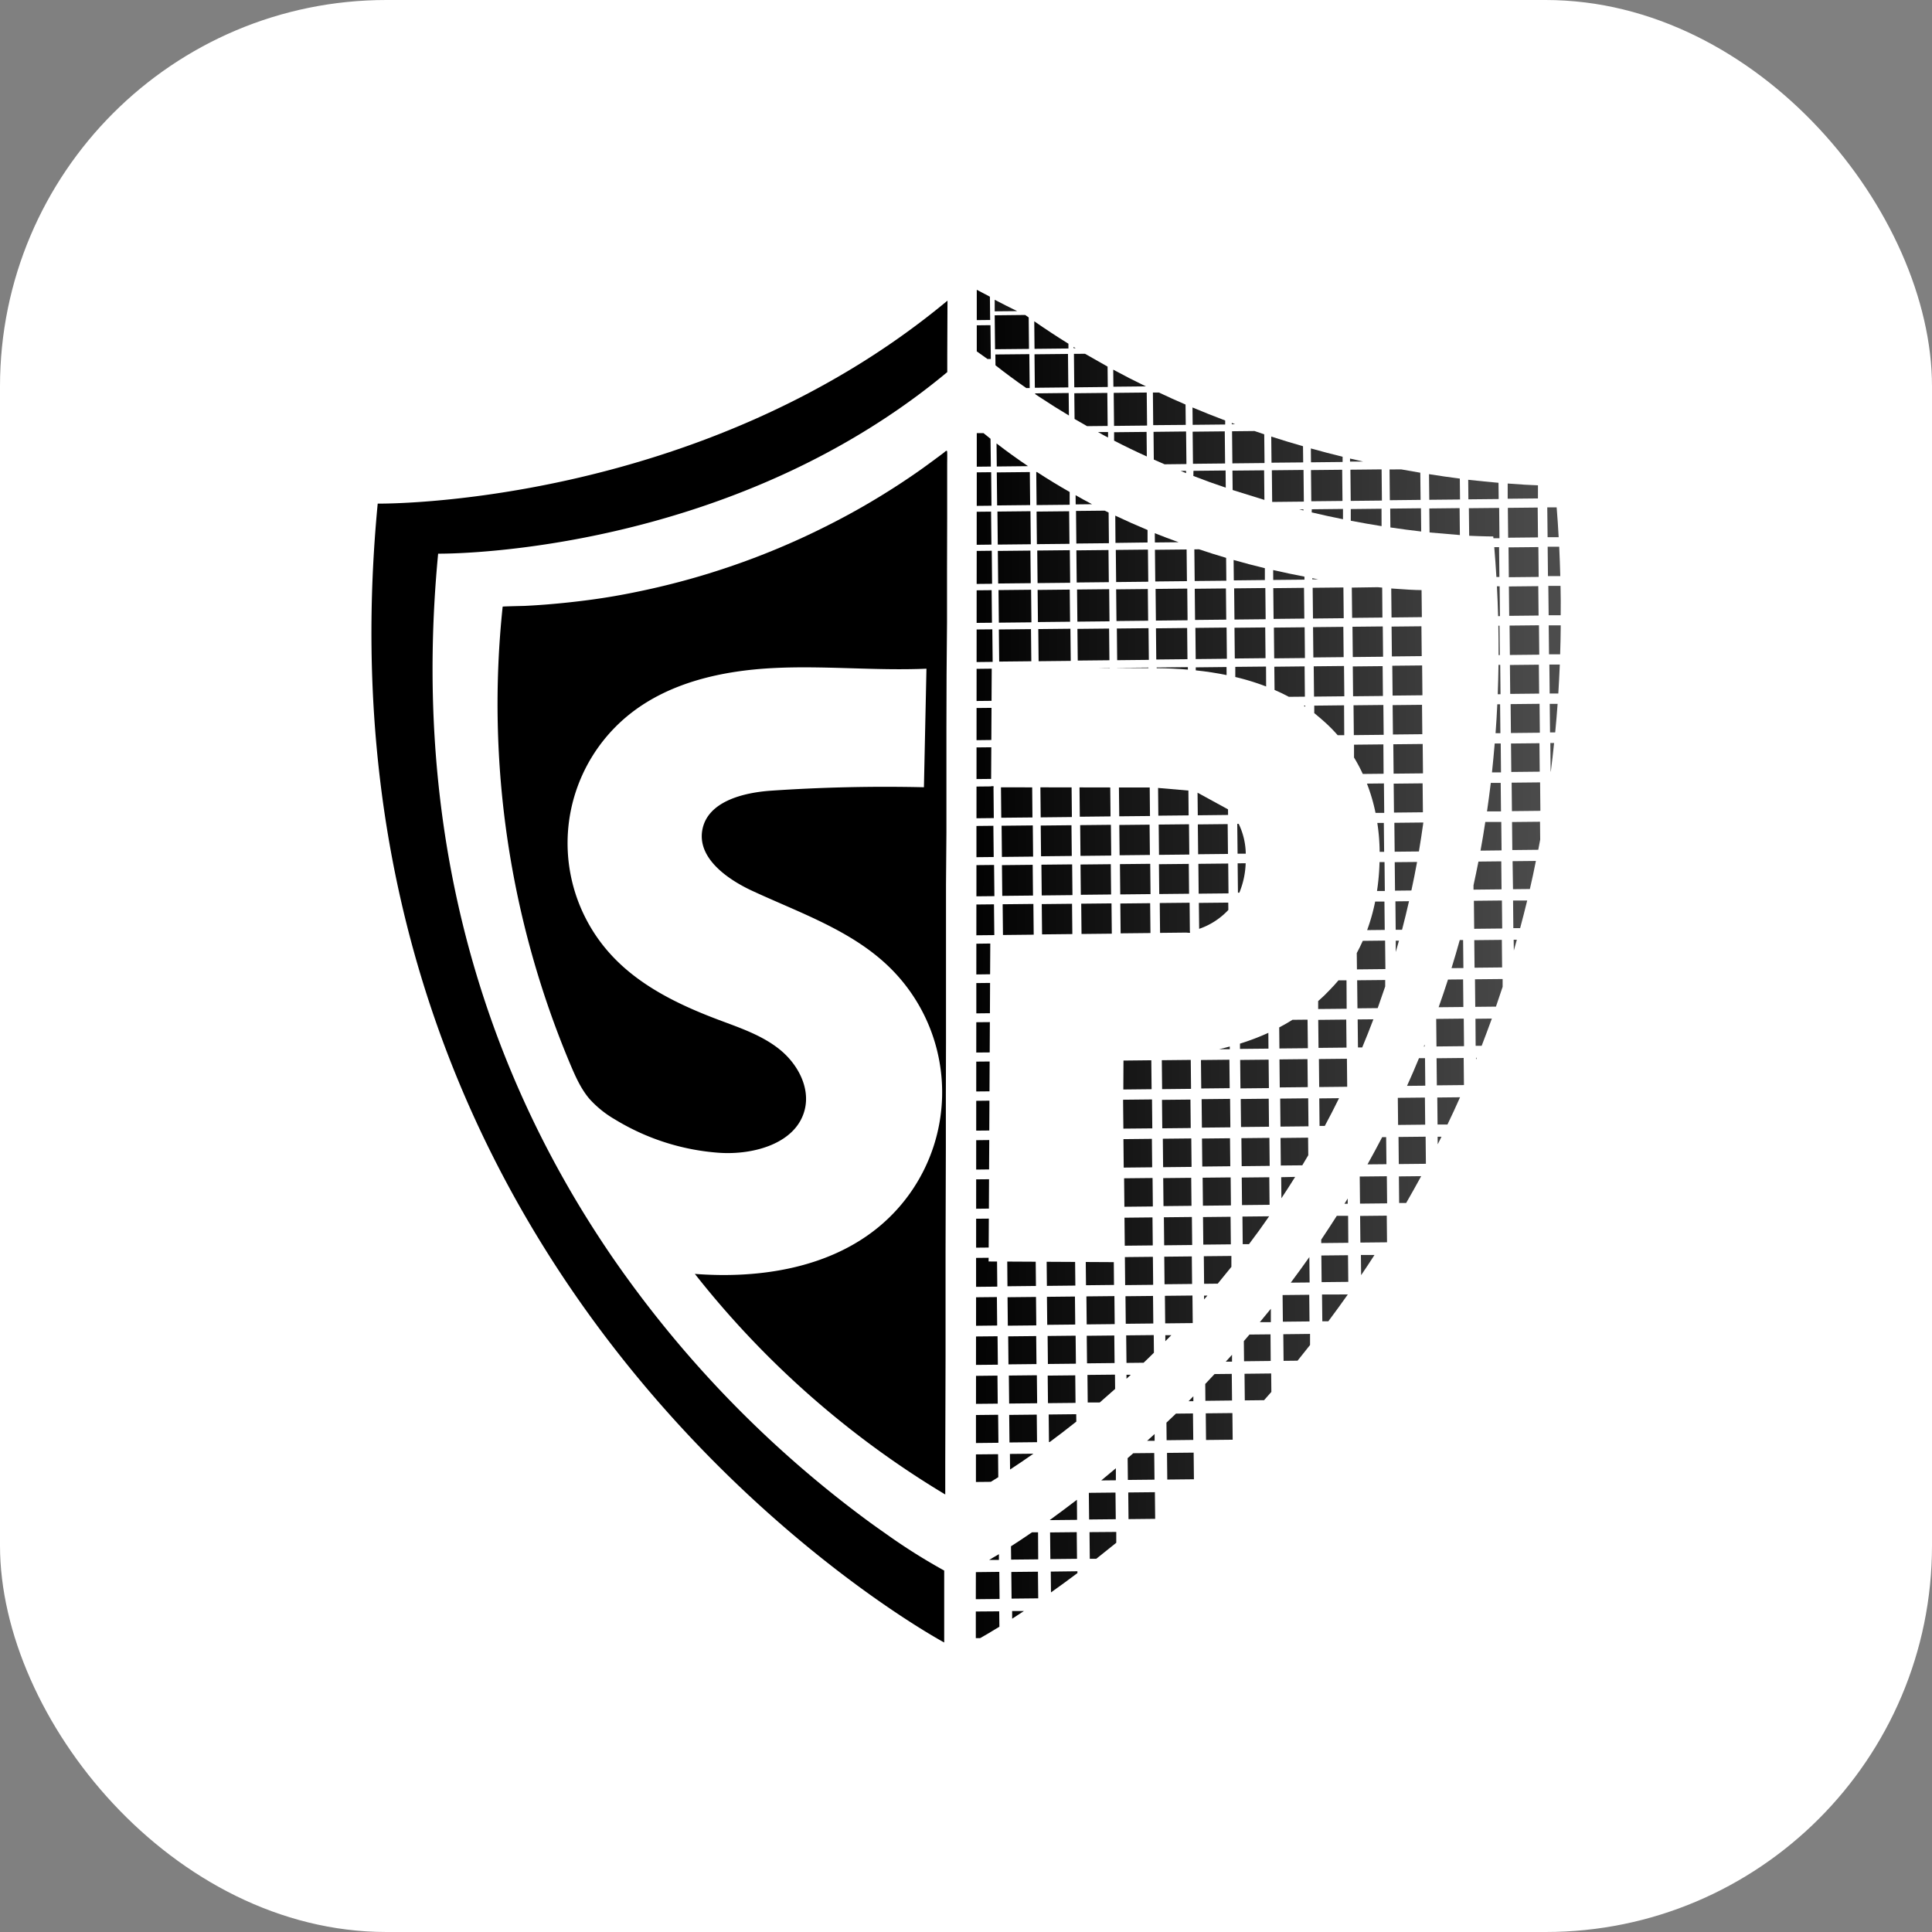 <svg xmlns="http://www.w3.org/2000/svg" version="1.1" xmlns:xlink="http://www.w3.org/1999/xlink" xmlns:svgjs="http://svgjs.dev/svgjs" width="1000" height="1000"><rect width="100%" height="100%" fill="#808080" stroke="none"/><g clip-path="url(#SvgjsClipPath1333)"><rect width="1000" height="1000" fill="#ffffff"></rect><g transform="matrix(1.557,0,0,1.557,192.262,149.997)"><svg xmlns="http://www.w3.org/2000/svg" version="1.1" xmlns:xlink="http://www.w3.org/1999/xlink" xmlns:svgjs="http://svgjs.dev/svgjs" width="395.38" height="449.67"><svg xmlns="http://www.w3.org/2000/svg" xmlns:xlink="http://www.w3.org/1999/xlink" viewBox="0 0 395.38 449.67"><defs><linearGradient id="Unbenannter_Verlauf_12" x1="191.46" y1="294.69" x2="389.02" y2="293.65" gradientTransform="matrix(1, 0.01, -0.01, 1, 5.02, -12.87)" gradientUnits="userSpaceOnUse"><stop offset="0"></stop><stop offset="1" stop-opacity="0.7"></stop></linearGradient><linearGradient id="Unbenannter_Verlauf_12-2" x1="191.48" y1="310.99" x2="389.04" y2="309.95" xlink:href="#Unbenannter_Verlauf_12"></linearGradient><linearGradient id="Unbenannter_Verlauf_12-3" x1="192.17" y1="324.13" x2="388.71" y2="323.1" gradientTransform="translate(8.39 -16.24) rotate(0.89)" xlink:href="#Unbenannter_Verlauf_12"></linearGradient><linearGradient id="Unbenannter_Verlauf_12-4" x1="192.1" y1="337.28" x2="388.64" y2="336.25" gradientTransform="translate(8.52 -16.11) rotate(0.89)" xlink:href="#Unbenannter_Verlauf_12"></linearGradient><linearGradient id="Unbenannter_Verlauf_12-5" x1="192.04" y1="350.43" x2="388.58" y2="349.4" gradientTransform="translate(8.66 -15.97) rotate(0.89)" xlink:href="#Unbenannter_Verlauf_12"></linearGradient><linearGradient id="Unbenannter_Verlauf_12-6" x1="191.84" y1="363.58" x2="388.63" y2="362.55" xlink:href="#Unbenannter_Verlauf_12"></linearGradient><linearGradient id="Unbenannter_Verlauf_12-7" x1="191.73" y1="376.74" x2="388.65" y2="375.7" xlink:href="#Unbenannter_Verlauf_12"></linearGradient><linearGradient id="Unbenannter_Verlauf_12-8" x1="191.7" y1="389.89" x2="388.59" y2="388.86" xlink:href="#Unbenannter_Verlauf_12"></linearGradient><linearGradient id="Unbenannter_Verlauf_12-9" x1="191.71" y1="403.04" x2="388.44" y2="402.01" xlink:href="#Unbenannter_Verlauf_12"></linearGradient><linearGradient id="Unbenannter_Verlauf_12-10" x1="191.71" y1="416.19" x2="388.25" y2="415.16" gradientTransform="translate(9.32 -15.3) rotate(0.89)" xlink:href="#Unbenannter_Verlauf_12"></linearGradient><linearGradient id="Unbenannter_Verlauf_12-11" x1="191.64" y1="429.35" x2="388.19" y2="428.32" gradientTransform="translate(9.47 -15.17) rotate(0.89)" xlink:href="#Unbenannter_Verlauf_12"></linearGradient><linearGradient id="Unbenannter_Verlauf_12-12" x1="191.58" y1="442.5" x2="388.12" y2="441.47" gradientTransform="translate(9.6 -15.04) rotate(0.89)" xlink:href="#Unbenannter_Verlauf_12"></linearGradient><linearGradient id="Unbenannter_Verlauf_12-13" x1="191.51" y1="455.65" x2="388.41" y2="454.61" xlink:href="#Unbenannter_Verlauf_12"></linearGradient><linearGradient id="Unbenannter_Verlauf_12-14" x1="191.48" y1="258.66" x2="389.04" y2="257.62" xlink:href="#Unbenannter_Verlauf_12"></linearGradient><linearGradient id="Unbenannter_Verlauf_12-15" x1="192.3" y1="271.79" x2="388.84" y2="270.76" gradientTransform="translate(7.85 -16.51) rotate(0.89)" xlink:href="#Unbenannter_Verlauf_12"></linearGradient><linearGradient id="Unbenannter_Verlauf_12-16" x1="192.23" y1="284.94" x2="388.77" y2="283.91" gradientTransform="translate(7.99 -16.37) rotate(0.89)" xlink:href="#Unbenannter_Verlauf_12"></linearGradient><linearGradient id="Unbenannter_Verlauf_12-17" x1="191.43" y1="298.08" x2="388.99" y2="297.05" xlink:href="#Unbenannter_Verlauf_12"></linearGradient><linearGradient id="Unbenannter_Verlauf_12-18" x1="191.45" y1="314.83" x2="389.01" y2="313.8" xlink:href="#Unbenannter_Verlauf_12"></linearGradient><linearGradient id="Unbenannter_Verlauf_12-19" x1="191.46" y1="346.87" x2="389.02" y2="345.84" xlink:href="#Unbenannter_Verlauf_12"></linearGradient><linearGradient id="Unbenannter_Verlauf_12-20" x1="191.46" y1="360.39" x2="389.02" y2="359.35" xlink:href="#Unbenannter_Verlauf_12"></linearGradient><linearGradient id="Unbenannter_Verlauf_12-21" x1="191.46" y1="373.19" x2="389.02" y2="372.15" xlink:href="#Unbenannter_Verlauf_12"></linearGradient><linearGradient id="Unbenannter_Verlauf_12-22" x1="191.46" y1="433.14" x2="389.02" y2="432.1" xlink:href="#Unbenannter_Verlauf_12"></linearGradient><linearGradient id="Unbenannter_Verlauf_12-23" x1="191.48" y1="219.47" x2="389.04" y2="218.44" xlink:href="#Unbenannter_Verlauf_12"></linearGradient><linearGradient id="Unbenannter_Verlauf_12-24" x1="192.36" y1="232.6" x2="388.9" y2="231.57" gradientTransform="translate(7.45 -16.64) rotate(0.89)" xlink:href="#Unbenannter_Verlauf_12"></linearGradient><linearGradient id="Unbenannter_Verlauf_12-25" x1="191.43" y1="245.75" x2="388.99" y2="244.71" xlink:href="#Unbenannter_Verlauf_12"></linearGradient><linearGradient id="Unbenannter_Verlauf_12-26" x1="191.45" y1="263.1" x2="389.01" y2="262.07" xlink:href="#Unbenannter_Verlauf_12"></linearGradient><linearGradient id="Unbenannter_Verlauf_12-27" x1="191.48" y1="285.22" x2="389.04" y2="284.19" xlink:href="#Unbenannter_Verlauf_12"></linearGradient><linearGradient id="Unbenannter_Verlauf_12-28" x1="191.83" y1="298.36" x2="388.74" y2="297.33" xlink:href="#Unbenannter_Verlauf_12"></linearGradient><linearGradient id="Unbenannter_Verlauf_12-29" x1="191.97" y1="311.51" x2="388.51" y2="310.48" gradientTransform="translate(8.26 -15.84) rotate(0.89)" xlink:href="#Unbenannter_Verlauf_12"></linearGradient><linearGradient id="Unbenannter_Verlauf_12-30" x1="191.9" y1="324.66" x2="388.44" y2="323.64" gradientTransform="translate(8.39 -15.7) rotate(0.89)" xlink:href="#Unbenannter_Verlauf_12"></linearGradient><linearGradient id="Unbenannter_Verlauf_12-31" x1="191.84" y1="337.82" x2="388.38" y2="336.79" gradientTransform="translate(8.53 -15.57) rotate(0.89)" xlink:href="#Unbenannter_Verlauf_12"></linearGradient><linearGradient id="Unbenannter_Verlauf_12-32" x1="191.77" y1="350.97" x2="388.31" y2="349.94" gradientTransform="translate(8.66 -15.44) rotate(0.89)" xlink:href="#Unbenannter_Verlauf_12"></linearGradient><linearGradient id="Unbenannter_Verlauf_12-33" x1="191.71" y1="364.12" x2="388.25" y2="363.09" gradientTransform="translate(8.79 -15.3) rotate(0.89)" xlink:href="#Unbenannter_Verlauf_12"></linearGradient><linearGradient id="Unbenannter_Verlauf_12-34" x1="191.64" y1="377.27" x2="388.18" y2="376.25" gradientTransform="translate(8.93 -15.17) rotate(0.89)" xlink:href="#Unbenannter_Verlauf_12"></linearGradient><linearGradient id="Unbenannter_Verlauf_12-35" x1="191.57" y1="390.43" x2="388.12" y2="389.4" gradientTransform="translate(9.07 -15.04) rotate(0.89)" xlink:href="#Unbenannter_Verlauf_12"></linearGradient><linearGradient id="Unbenannter_Verlauf_12-36" x1="191.5" y1="403.57" x2="388.31" y2="402.54" xlink:href="#Unbenannter_Verlauf_12"></linearGradient><linearGradient id="Unbenannter_Verlauf_12-37" x1="192.08" y1="193.41" x2="388.99" y2="192.38" xlink:href="#Unbenannter_Verlauf_12"></linearGradient><linearGradient id="Unbenannter_Verlauf_12-38" x1="191.57" y1="206.56" x2="388.97" y2="205.53" xlink:href="#Unbenannter_Verlauf_12"></linearGradient><linearGradient id="Unbenannter_Verlauf_12-39" x1="191.46" y1="230.13" x2="389.02" y2="229.1" xlink:href="#Unbenannter_Verlauf_12"></linearGradient><linearGradient id="Unbenannter_Verlauf_12-40" x1="191.64" y1="246.03" x2="388.96" y2="244.99" xlink:href="#Unbenannter_Verlauf_12"></linearGradient><linearGradient id="Unbenannter_Verlauf_12-41" x1="192.1" y1="259.17" x2="388.64" y2="258.14" gradientTransform="translate(7.72 -16.11) rotate(0.89)" xlink:href="#Unbenannter_Verlauf_12"></linearGradient><linearGradient id="Unbenannter_Verlauf_12-42" x1="192.03" y1="272.32" x2="388.57" y2="271.3" gradientTransform="translate(7.85 -15.97) rotate(0.89)" xlink:href="#Unbenannter_Verlauf_12"></linearGradient><linearGradient id="Unbenannter_Verlauf_12-43" x1="191.97" y1="285.48" x2="388.51" y2="284.45" gradientTransform="translate(7.99 -15.84) rotate(0.89)" xlink:href="#Unbenannter_Verlauf_12"></linearGradient><linearGradient id="Unbenannter_Verlauf_12-44" x1="191.9" y1="298.63" x2="388.44" y2="297.6" gradientTransform="translate(8.12 -15.7) rotate(0.89)" xlink:href="#Unbenannter_Verlauf_12"></linearGradient><linearGradient id="Unbenannter_Verlauf_12-45" x1="191.83" y1="311.78" x2="388.38" y2="310.75" gradientTransform="translate(8.26 -15.57) rotate(0.89)" xlink:href="#Unbenannter_Verlauf_12"></linearGradient><linearGradient id="Unbenannter_Verlauf_12-46" x1="191.77" y1="324.93" x2="388.31" y2="323.91" gradientTransform="translate(8.39 -15.43) rotate(0.89)" xlink:href="#Unbenannter_Verlauf_12"></linearGradient><linearGradient id="Unbenannter_Verlauf_12-47" x1="191.66" y1="338.93" x2="388.38" y2="337.9" xlink:href="#Unbenannter_Verlauf_12"></linearGradient><linearGradient id="Unbenannter_Verlauf_12-48" x1="191.64" y1="351.24" x2="388.18" y2="350.21" gradientTransform="translate(8.67 -15.17) rotate(0.89)" xlink:href="#Unbenannter_Verlauf_12"></linearGradient><linearGradient id="Unbenannter_Verlauf_12-49" x1="191.57" y1="364.39" x2="388.11" y2="363.36" gradientTransform="translate(8.8 -15.04) rotate(0.89)" xlink:href="#Unbenannter_Verlauf_12"></linearGradient><linearGradient id="Unbenannter_Verlauf_12-50" x1="191.51" y1="377.53" x2="388.01" y2="376.5" xlink:href="#Unbenannter_Verlauf_12"></linearGradient><linearGradient id="Unbenannter_Verlauf_12-51" x1="191.48" y1="154.26" x2="389.04" y2="153.23" xlink:href="#Unbenannter_Verlauf_12"></linearGradient><linearGradient id="Unbenannter_Verlauf_12-52" x1="192.42" y1="167.38" x2="388.96" y2="166.35" gradientTransform="translate(6.77 -16.77) rotate(0.89)" xlink:href="#Unbenannter_Verlauf_12"></linearGradient><linearGradient id="Unbenannter_Verlauf_12-53" x1="191.43" y1="180.51" x2="388.99" y2="179.47" xlink:href="#Unbenannter_Verlauf_12"></linearGradient><linearGradient id="Unbenannter_Verlauf_12-54" x1="191.48" y1="206.85" x2="389.04" y2="205.81" xlink:href="#Unbenannter_Verlauf_12"></linearGradient><linearGradient id="Unbenannter_Verlauf_12-55" x1="191.43" y1="219.97" x2="388.99" y2="218.93" xlink:href="#Unbenannter_Verlauf_12"></linearGradient><linearGradient id="Unbenannter_Verlauf_12-56" x1="191.54" y1="261.55" x2="388.91" y2="260.52" xlink:href="#Unbenannter_Verlauf_12"></linearGradient><linearGradient id="Unbenannter_Verlauf_12-57" x1="191.9" y1="272.59" x2="388.44" y2="271.57" gradientTransform="translate(7.85 -15.7) rotate(0.89)" xlink:href="#Unbenannter_Verlauf_12"></linearGradient><linearGradient id="Unbenannter_Verlauf_12-58" x1="191.83" y1="285.75" x2="388.37" y2="284.72" gradientTransform="translate(7.99 -15.57) rotate(0.89)" xlink:href="#Unbenannter_Verlauf_12"></linearGradient><linearGradient id="Unbenannter_Verlauf_12-59" x1="191.77" y1="298.9" x2="388.31" y2="297.87" gradientTransform="translate(8.12 -15.43) rotate(0.89)" xlink:href="#Unbenannter_Verlauf_12"></linearGradient><linearGradient id="Unbenannter_Verlauf_12-60" x1="191.56" y1="339.03" x2="388.23" y2="338" xlink:href="#Unbenannter_Verlauf_12"></linearGradient><linearGradient id="Unbenannter_Verlauf_12-61" x1="191.51" y1="351.49" x2="387.92" y2="350.46" xlink:href="#Unbenannter_Verlauf_12"></linearGradient><linearGradient id="Unbenannter_Verlauf_12-62" x1="191.48" y1="128.22" x2="389.04" y2="127.18" xlink:href="#Unbenannter_Verlauf_12"></linearGradient><linearGradient id="Unbenannter_Verlauf_12-63" x1="192.42" y1="141.34" x2="388.96" y2="140.31" gradientTransform="translate(6.51 -16.77) rotate(0.89)" xlink:href="#Unbenannter_Verlauf_12"></linearGradient><linearGradient id="Unbenannter_Verlauf_12-64" x1="191.43" y1="154.46" x2="388.99" y2="153.42" xlink:href="#Unbenannter_Verlauf_12"></linearGradient><linearGradient id="Unbenannter_Verlauf_12-65" x1="192.22" y1="180.8" x2="388.76" y2="179.77" gradientTransform="translate(6.91 -16.37) rotate(0.89)" xlink:href="#Unbenannter_Verlauf_12"></linearGradient><linearGradient id="Unbenannter_Verlauf_12-66" x1="194.49" y1="193.9" x2="387.77" y2="192.88" xlink:href="#Unbenannter_Verlauf_12"></linearGradient><linearGradient id="Unbenannter_Verlauf_12-67" x1="191.43" y1="272.86" x2="388.99" y2="271.83" xlink:href="#Unbenannter_Verlauf_12"></linearGradient><linearGradient id="Unbenannter_Verlauf_12-68" x1="191.45" y1="325.48" x2="389.61" y2="324.44" xlink:href="#Unbenannter_Verlauf_12"></linearGradient><linearGradient id="Unbenannter_Verlauf_12-69" x1="193.82" y1="102.18" x2="389.01" y2="101.16" xlink:href="#Unbenannter_Verlauf_12"></linearGradient><linearGradient id="Unbenannter_Verlauf_12-70" x1="192.42" y1="115.3" x2="388.96" y2="114.28" gradientTransform="translate(6.24 -16.77) rotate(0.89)" xlink:href="#Unbenannter_Verlauf_12"></linearGradient><linearGradient id="Unbenannter_Verlauf_12-71" x1="208.39" y1="128.32" x2="387.26" y2="127.39" xlink:href="#Unbenannter_Verlauf_12"></linearGradient><linearGradient id="Unbenannter_Verlauf_12-72" x1="192.22" y1="154.76" x2="388.76" y2="153.73" gradientTransform="translate(6.64 -16.37) rotate(0.89)" xlink:href="#Unbenannter_Verlauf_12"></linearGradient><linearGradient id="Unbenannter_Verlauf_12-73" x1="192.15" y1="167.9" x2="388.7" y2="166.87" xlink:href="#Unbenannter_Verlauf_12"></linearGradient><linearGradient id="Unbenannter_Verlauf_12-74" x1="191.48" y1="207.41" x2="389.04" y2="206.38" xlink:href="#Unbenannter_Verlauf_12"></linearGradient><linearGradient id="Unbenannter_Verlauf_12-75" x1="191.58" y1="219.95" x2="388.89" y2="218.92" xlink:href="#Unbenannter_Verlauf_12"></linearGradient><linearGradient id="Unbenannter_Verlauf_12-76" x1="191.45" y1="299.43" x2="389.63" y2="298.4" xlink:href="#Unbenannter_Verlauf_12"></linearGradient><linearGradient id="Unbenannter_Verlauf_12-77" x1="192.41" y1="89.27" x2="388.96" y2="88.24" gradientTransform="translate(5.97 -16.76) rotate(0.89)" xlink:href="#Unbenannter_Verlauf_12"></linearGradient><linearGradient id="Unbenannter_Verlauf_12-78" x1="196.84" y1="102.35" x2="388.43" y2="101.35" xlink:href="#Unbenannter_Verlauf_12"></linearGradient><linearGradient id="Unbenannter_Verlauf_12-79" x1="192.22" y1="128.73" x2="388.76" y2="127.7" gradientTransform="translate(6.37 -16.36) rotate(0.89)" xlink:href="#Unbenannter_Verlauf_12"></linearGradient><linearGradient id="Unbenannter_Verlauf_12-80" x1="192.15" y1="141.88" x2="388.7" y2="140.85" gradientTransform="translate(6.51 -16.23) rotate(0.89)" xlink:href="#Unbenannter_Verlauf_12"></linearGradient><linearGradient id="Unbenannter_Verlauf_12-81" x1="192.09" y1="154.99" x2="388.63" y2="153.96" xlink:href="#Unbenannter_Verlauf_12"></linearGradient><linearGradient id="Unbenannter_Verlauf_12-82" x1="191.89" y1="194.49" x2="388.43" y2="193.46" gradientTransform="translate(7.05 -15.7) rotate(0.89)" xlink:href="#Unbenannter_Verlauf_12"></linearGradient><linearGradient id="Unbenannter_Verlauf_12-83" x1="191.83" y1="207.64" x2="388.37" y2="206.61" gradientTransform="translate(7.18 -15.56) rotate(0.89)" xlink:href="#Unbenannter_Verlauf_12"></linearGradient><linearGradient id="Unbenannter_Verlauf_12-84" x1="191.76" y1="220.79" x2="388.3" y2="219.76" gradientTransform="translate(7.32 -15.43) rotate(0.89)" xlink:href="#Unbenannter_Verlauf_12"></linearGradient><linearGradient id="Unbenannter_Verlauf_12-85" x1="191.47" y1="273.39" x2="389.33" y2="272.36" xlink:href="#Unbenannter_Verlauf_12"></linearGradient><linearGradient id="Unbenannter_Verlauf_12-86" x1="192.03" y1="78.23" x2="388.93" y2="77.2" xlink:href="#Unbenannter_Verlauf_12"></linearGradient><linearGradient id="Unbenannter_Verlauf_12-87" x1="192.19" y1="88.92" x2="388.84" y2="87.89" xlink:href="#Unbenannter_Verlauf_12"></linearGradient><linearGradient id="Unbenannter_Verlauf_12-88" x1="192.15" y1="115.85" x2="388.69" y2="114.82" xlink:href="#Unbenannter_Verlauf_12"></linearGradient><linearGradient id="Unbenannter_Verlauf_12-89" x1="192.09" y1="129" x2="388.63" y2="127.97" gradientTransform="translate(6.37 -16.09) rotate(0.89)" xlink:href="#Unbenannter_Verlauf_12"></linearGradient><linearGradient id="Unbenannter_Verlauf_12-90" x1="192.02" y1="142.12" x2="388.56" y2="141.09" xlink:href="#Unbenannter_Verlauf_12"></linearGradient><linearGradient id="Unbenannter_Verlauf_12-91" x1="191.79" y1="182.08" x2="388.42" y2="181.05" xlink:href="#Unbenannter_Verlauf_12"></linearGradient><linearGradient id="Unbenannter_Verlauf_12-92" x1="191.76" y1="194.76" x2="388.3" y2="193.73" gradientTransform="translate(7.05 -15.43) rotate(0.89)" xlink:href="#Unbenannter_Verlauf_12"></linearGradient><linearGradient id="Unbenannter_Verlauf_12-93" x1="191.69" y1="207.91" x2="388.24" y2="206.88" gradientTransform="translate(7.18 -15.29) rotate(0.89)" xlink:href="#Unbenannter_Verlauf_12"></linearGradient><linearGradient id="Unbenannter_Verlauf_12-94" x1="191.63" y1="221.06" x2="388.17" y2="220.03" gradientTransform="translate(7.32 -15.16) rotate(0.89)" xlink:href="#Unbenannter_Verlauf_12"></linearGradient><linearGradient id="Unbenannter_Verlauf_12-95" x1="191.49" y1="247.35" x2="389.05" y2="246.32" xlink:href="#Unbenannter_Verlauf_12"></linearGradient><linearGradient id="Unbenannter_Verlauf_12-96" x1="192.21" y1="76.69" x2="388.76" y2="75.66" xlink:href="#Unbenannter_Verlauf_12"></linearGradient><linearGradient id="Unbenannter_Verlauf_12-97" x1="191.85" y1="87.54" x2="388.83" y2="86.51" xlink:href="#Unbenannter_Verlauf_12"></linearGradient><linearGradient id="Unbenannter_Verlauf_12-98" x1="191.57" y1="107.94" x2="388.94" y2="106.9" xlink:href="#Unbenannter_Verlauf_12"></linearGradient><linearGradient id="Unbenannter_Verlauf_12-99" x1="192.02" y1="116.11" x2="388.56" y2="115.08" gradientTransform="translate(6.24 -15.96) rotate(0.89)" xlink:href="#Unbenannter_Verlauf_12"></linearGradient><linearGradient id="Unbenannter_Verlauf_12-100" x1="191.95" y1="129.26" x2="388.49" y2="128.24" gradientTransform="translate(6.38 -15.83) rotate(0.89)" xlink:href="#Unbenannter_Verlauf_12"></linearGradient><linearGradient id="Unbenannter_Verlauf_12-101" x1="191.57" y1="138.6" x2="388.86" y2="137.57" xlink:href="#Unbenannter_Verlauf_12"></linearGradient><linearGradient id="Unbenannter_Verlauf_12-102" x1="191.68" y1="182.16" x2="388.27" y2="181.13" xlink:href="#Unbenannter_Verlauf_12"></linearGradient><linearGradient id="Unbenannter_Verlauf_12-103" x1="191.63" y1="195.03" x2="388.17" y2="194" gradientTransform="matrix(1, 0.02, -0.02, 1, 7.05, -15.16)" xlink:href="#Unbenannter_Verlauf_12"></linearGradient><linearGradient id="Unbenannter_Verlauf_12-104" x1="191.56" y1="208.18" x2="388.1" y2="207.15" gradientTransform="translate(7.19 -15.03) rotate(0.89)" xlink:href="#Unbenannter_Verlauf_12"></linearGradient><linearGradient id="Unbenannter_Verlauf_12-105" x1="191.52" y1="221.31" x2="387.63" y2="220.28" xlink:href="#Unbenannter_Verlauf_12"></linearGradient><linearGradient id="Unbenannter_Verlauf_12-106" x1="191.62" y1="68.5" x2="388.93" y2="67.46" xlink:href="#Unbenannter_Verlauf_12"></linearGradient><linearGradient id="Unbenannter_Verlauf_12-107" x1="192.08" y1="76.92" x2="388.62" y2="75.9" gradientTransform="translate(5.84 -16.09) rotate(0.89)" xlink:href="#Unbenannter_Verlauf_12"></linearGradient><linearGradient id="Unbenannter_Verlauf_12-108" x1="191.61" y1="85.02" x2="388.9" y2="83.99" xlink:href="#Unbenannter_Verlauf_12"></linearGradient><linearGradient id="Unbenannter_Verlauf_12-109" x1="191.78" y1="105.08" x2="388.67" y2="104.05" xlink:href="#Unbenannter_Verlauf_12"></linearGradient><linearGradient id="Unbenannter_Verlauf_12-110" x1="191.89" y1="116.38" x2="388.43" y2="115.35" gradientTransform="translate(6.24 -15.69) rotate(0.89)" xlink:href="#Unbenannter_Verlauf_12"></linearGradient><linearGradient id="Unbenannter_Verlauf_12-111" x1="191.82" y1="129.53" x2="388.36" y2="128.5" gradientTransform="translate(6.38 -15.56) rotate(0.89)" xlink:href="#Unbenannter_Verlauf_12"></linearGradient><linearGradient id="Unbenannter_Verlauf_12-112" x1="191.46" y1="137.54" x2="389.02" y2="136.51" xlink:href="#Unbenannter_Verlauf_12"></linearGradient><linearGradient id="Unbenannter_Verlauf_12-113" x1="191.56" y1="182.32" x2="388.12" y2="181.29" xlink:href="#Unbenannter_Verlauf_12"></linearGradient><linearGradient id="Unbenannter_Verlauf_12-114" x1="191.53" y1="195.27" x2="387.5" y2="194.24" xlink:href="#Unbenannter_Verlauf_12"></linearGradient><linearGradient id="Unbenannter_Verlauf_12-115" x1="191.92" y1="65.01" x2="388.64" y2="63.98" xlink:href="#Unbenannter_Verlauf_12"></linearGradient><linearGradient id="Unbenannter_Verlauf_12-116" x1="191.92" y1="76.8" x2="388.52" y2="75.77" xlink:href="#Unbenannter_Verlauf_12"></linearGradient><linearGradient id="Unbenannter_Verlauf_12-117" x1="191.82" y1="103.5" x2="388.36" y2="102.47" gradientTransform="translate(6.11 -15.56) rotate(0.89)" xlink:href="#Unbenannter_Verlauf_12"></linearGradient><linearGradient id="Unbenannter_Verlauf_12-118" x1="191.75" y1="116.65" x2="388.29" y2="115.62" gradientTransform="translate(6.24 -15.42) rotate(0.89)" xlink:href="#Unbenannter_Verlauf_12"></linearGradient><linearGradient id="Unbenannter_Verlauf_12-119" x1="191.69" y1="129.8" x2="388.23" y2="128.77" gradientTransform="translate(6.38 -15.29) rotate(0.89)" xlink:href="#Unbenannter_Verlauf_12"></linearGradient><linearGradient id="Unbenannter_Verlauf_12-120" x1="191.47" y1="169.23" x2="389.43" y2="168.2" xlink:href="#Unbenannter_Verlauf_12"></linearGradient><linearGradient id="Unbenannter_Verlauf_12-121" x1="191.63" y1="56.34" x2="388.81" y2="55.31" xlink:href="#Unbenannter_Verlauf_12"></linearGradient><linearGradient id="Unbenannter_Verlauf_12-122" x1="191.88" y1="64.31" x2="388.42" y2="63.28" gradientTransform="translate(5.71 -15.69) rotate(0.89)" xlink:href="#Unbenannter_Verlauf_12"></linearGradient><linearGradient id="Unbenannter_Verlauf_12-123" x1="191.61" y1="72.44" x2="388.75" y2="71.41" xlink:href="#Unbenannter_Verlauf_12"></linearGradient><linearGradient id="Unbenannter_Verlauf_12-124" x1="191.71" y1="91.49" x2="388.4" y2="90.46" xlink:href="#Unbenannter_Verlauf_12"></linearGradient><linearGradient id="Unbenannter_Verlauf_12-125" x1="191.69" y1="103.77" x2="388.23" y2="102.74" gradientTransform="translate(6.11 -15.29) rotate(0.89)" xlink:href="#Unbenannter_Verlauf_12"></linearGradient><linearGradient id="Unbenannter_Verlauf_12-126" x1="191.62" y1="116.92" x2="388.16" y2="115.89" gradientTransform="translate(6.25 -15.15) rotate(0.89)" xlink:href="#Unbenannter_Verlauf_12"></linearGradient><linearGradient id="Unbenannter_Verlauf_12-127" x1="191.55" y1="130.07" x2="388.1" y2="129.04" gradientTransform="translate(6.38 -15.02) rotate(0.89)" xlink:href="#Unbenannter_Verlauf_12"></linearGradient><linearGradient id="Unbenannter_Verlauf_12-128" x1="191.47" y1="143.19" x2="389.45" y2="142.16" xlink:href="#Unbenannter_Verlauf_12"></linearGradient><linearGradient id="Unbenannter_Verlauf_12-129" x1="191.81" y1="51.47" x2="388.36" y2="50.44" xlink:href="#Unbenannter_Verlauf_12"></linearGradient><linearGradient id="Unbenannter_Verlauf_12-130" x1="191.68" y1="63.2" x2="388.47" y2="62.17" xlink:href="#Unbenannter_Verlauf_12"></linearGradient><linearGradient id="Unbenannter_Verlauf_12-131" x1="191.58" y1="81.7" x2="388.57" y2="80.67" xlink:href="#Unbenannter_Verlauf_12"></linearGradient><linearGradient id="Unbenannter_Verlauf_12-132" x1="191.62" y1="90.88" x2="388.16" y2="89.86" gradientTransform="translate(5.98 -15.15) rotate(0.89)" xlink:href="#Unbenannter_Verlauf_12"></linearGradient><linearGradient id="Unbenannter_Verlauf_12-133" x1="191.55" y1="104.04" x2="388.09" y2="103.01" gradientTransform="translate(6.11 -15.02) rotate(0.89)" xlink:href="#Unbenannter_Verlauf_12"></linearGradient><linearGradient id="Unbenannter_Verlauf_12-134" x1="191.52" y1="117.16" x2="387.37" y2="116.14" xlink:href="#Unbenannter_Verlauf_12"></linearGradient><linearGradient id="Unbenannter_Verlauf_12-135" x1="191.61" y1="41.26" x2="388.63" y2="40.23" xlink:href="#Unbenannter_Verlauf_12"></linearGradient><linearGradient id="Unbenannter_Verlauf_12-136" x1="172.63" y1="5.24" x2="308.31" y2="5.24" gradientTransform="matrix(1, 0, 0, 1, 0, 0)" xlink:href="#Unbenannter_Verlauf_12"></linearGradient><linearGradient id="Unbenannter_Verlauf_12-137" x1="191.68" y1="51.67" x2="388.22" y2="50.65" xlink:href="#Unbenannter_Verlauf_12"></linearGradient><linearGradient id="Unbenannter_Verlauf_12-138" x1="191.55" y1="78" x2="388.09" y2="76.97" gradientTransform="translate(5.84 -15.02) rotate(0.89)" xlink:href="#Unbenannter_Verlauf_12"></linearGradient><linearGradient id="Unbenannter_Verlauf_12-139" x1="191.53" y1="91.12" x2="387.21" y2="90.1" xlink:href="#Unbenannter_Verlauf_12"></linearGradient><linearGradient id="Unbenannter_Verlauf_12-140" x1="191.58" y1="31.08" x2="388.51" y2="30.04" xlink:href="#Unbenannter_Verlauf_12"></linearGradient><linearGradient id="Unbenannter_Verlauf_12-141" x1="191.61" y1="38.81" x2="388.16" y2="37.78" gradientTransform="translate(5.44 -15.15) rotate(0.89)" xlink:href="#Unbenannter_Verlauf_12"></linearGradient><linearGradient id="Unbenannter_Verlauf_12-142" x1="191.53" y1="65.1" x2="387.02" y2="64.08" xlink:href="#Unbenannter_Verlauf_12"></linearGradient><linearGradient id="Unbenannter_Verlauf_12-143" x1="191.55" y1="25.94" x2="388.09" y2="24.91" xlink:href="#Unbenannter_Verlauf_12"></linearGradient><linearGradient id="Unbenannter_Verlauf_12-144" x1="191.47" y1="336.08" x2="389.03" y2="335.05" xlink:href="#Unbenannter_Verlauf_12"></linearGradient><linearGradient id="Unbenannter_Verlauf_12-145" x1="191.48" y1="350.3" x2="389.04" y2="349.27" xlink:href="#Unbenannter_Verlauf_12"></linearGradient><linearGradient id="Unbenannter_Verlauf_12-146" x1="191.71" y1="363.45" x2="388.85" y2="362.42" xlink:href="#Unbenannter_Verlauf_12"></linearGradient><linearGradient id="Unbenannter_Verlauf_12-147" x1="191.82" y1="376.6" x2="388.68" y2="375.57" xlink:href="#Unbenannter_Verlauf_12"></linearGradient><linearGradient id="Unbenannter_Verlauf_12-148" x1="191.91" y1="389.75" x2="388.45" y2="388.72" gradientTransform="translate(9.06 -15.71) rotate(0.89)" xlink:href="#Unbenannter_Verlauf_12"></linearGradient><linearGradient id="Unbenannter_Verlauf_12-149" x1="191.84" y1="402.91" x2="388.38" y2="401.88" gradientTransform="translate(9.2 -15.57) rotate(0.89)" xlink:href="#Unbenannter_Verlauf_12"></linearGradient><linearGradient id="Unbenannter_Verlauf_12-150" x1="191.78" y1="416.06" x2="388.32" y2="415.03" gradientTransform="translate(9.33 -15.44) rotate(0.89)" xlink:href="#Unbenannter_Verlauf_12"></linearGradient><linearGradient id="Unbenannter_Verlauf_12-151" x1="191.58" y1="429.21" x2="388.72" y2="428.18" xlink:href="#Unbenannter_Verlauf_12"></linearGradient><linearGradient id="Unbenannter_Verlauf_12-152" x1="191.49" y1="441.4" x2="388.98" y2="440.36" xlink:href="#Unbenannter_Verlauf_12"></linearGradient><linearGradient id="Unbenannter_Verlauf_12-153" x1="191.47" y1="452.37" x2="389.03" y2="451.33" xlink:href="#Unbenannter_Verlauf_12"></linearGradient><linearGradient id="Unbenannter_Verlauf_12-154" x1="191.45" y1="267.49" x2="389.01" y2="266.46" xlink:href="#Unbenannter_Verlauf_12"></linearGradient><linearGradient id="Unbenannter_Verlauf_12-155" x1="191.48" y1="284.81" x2="389.04" y2="283.78" xlink:href="#Unbenannter_Verlauf_12"></linearGradient><linearGradient id="Unbenannter_Verlauf_12-156" x1="192.23" y1="297.96" x2="388.77" y2="296.93" gradientTransform="translate(8.12 -16.37) rotate(0.89)" xlink:href="#Unbenannter_Verlauf_12"></linearGradient><linearGradient id="Unbenannter_Verlauf_12-157" x1="192.17" y1="311.11" x2="388.71" y2="310.08" gradientTransform="translate(8.26 -16.24) rotate(0.89)" xlink:href="#Unbenannter_Verlauf_12"></linearGradient><linearGradient id="Unbenannter_Verlauf_12-158" x1="191.52" y1="324.26" x2="388.95" y2="323.23" xlink:href="#Unbenannter_Verlauf_12"></linearGradient><linearGradient id="Unbenannter_Verlauf_12-159" x1="191.43" y1="337.68" x2="388.99" y2="336.64" xlink:href="#Unbenannter_Verlauf_12"></linearGradient><linearGradient id="Unbenannter_Verlauf_12-160" x1="191.44" y1="352.83" x2="389.01" y2="351.79" xlink:href="#Unbenannter_Verlauf_12"></linearGradient><linearGradient id="Unbenannter_Verlauf_12-161" x1="191.45" y1="367.05" x2="389.01" y2="366.01" xlink:href="#Unbenannter_Verlauf_12"></linearGradient><linearGradient id="Unbenannter_Verlauf_12-162" x1="191.45" y1="380.53" x2="389.01" y2="379.49" xlink:href="#Unbenannter_Verlauf_12"></linearGradient><linearGradient id="Unbenannter_Verlauf_12-163" x1="191.45" y1="393.37" x2="389.01" y2="392.34" xlink:href="#Unbenannter_Verlauf_12"></linearGradient><linearGradient id="Unbenannter_Verlauf_12-164" x1="191.45" y1="405.68" x2="389.01" y2="404.64" xlink:href="#Unbenannter_Verlauf_12"></linearGradient><linearGradient id="Unbenannter_Verlauf_12-165" x1="191.44" y1="417.49" x2="388.99" y2="416.46" xlink:href="#Unbenannter_Verlauf_12"></linearGradient><linearGradient id="Unbenannter_Verlauf_12-166" x1="191.51" y1="429.48" x2="388.56" y2="428.45" xlink:href="#Unbenannter_Verlauf_12"></linearGradient><linearGradient id="Unbenannter_Verlauf_12-167" x1="191.5" y1="442.62" x2="388.21" y2="441.59" xlink:href="#Unbenannter_Verlauf_12"></linearGradient><linearGradient id="Unbenannter_Verlauf_12-168" x1="191.46" y1="229.72" x2="389.02" y2="228.69" xlink:href="#Unbenannter_Verlauf_12"></linearGradient><linearGradient id="Unbenannter_Verlauf_12-169" x1="191.73" y1="245.62" x2="389" y2="244.58" xlink:href="#Unbenannter_Verlauf_12"></linearGradient><linearGradient id="Unbenannter_Verlauf_12-170" x1="192.3" y1="258.77" x2="388.84" y2="257.74" gradientTransform="translate(7.72 -16.51) rotate(0.89)" xlink:href="#Unbenannter_Verlauf_12"></linearGradient><linearGradient id="Unbenannter_Verlauf_12-171" x1="191.43" y1="271.91" x2="388.99" y2="270.87" xlink:href="#Unbenannter_Verlauf_12"></linearGradient><linearGradient id="Unbenannter_Verlauf_12-172" x1="191.47" y1="310.34" x2="389.03" y2="309.31" xlink:href="#Unbenannter_Verlauf_12"></linearGradient><linearGradient id="Unbenannter_Verlauf_12-173" x1="191.48" y1="324.53" x2="389.04" y2="323.5" xlink:href="#Unbenannter_Verlauf_12"></linearGradient><linearGradient id="Unbenannter_Verlauf_12-174" x1="191.65" y1="337.68" x2="388.8" y2="336.65" xlink:href="#Unbenannter_Verlauf_12"></linearGradient><linearGradient id="Unbenannter_Verlauf_12-175" x1="191.84" y1="350.83" x2="388.38" y2="349.81" gradientTransform="translate(8.66 -15.57) rotate(0.89)" xlink:href="#Unbenannter_Verlauf_12"></linearGradient><linearGradient id="Unbenannter_Verlauf_12-176" x1="191.67" y1="363.99" x2="388.57" y2="362.96" xlink:href="#Unbenannter_Verlauf_12"></linearGradient><linearGradient id="Unbenannter_Verlauf_12-177" x1="191.6" y1="377.14" x2="388.63" y2="376.11" xlink:href="#Unbenannter_Verlauf_12"></linearGradient><linearGradient id="Unbenannter_Verlauf_12-178" x1="191.53" y1="390.29" x2="388.81" y2="389.26" xlink:href="#Unbenannter_Verlauf_12"></linearGradient><linearGradient id="Unbenannter_Verlauf_12-179" x1="191.47" y1="401.46" x2="389.03" y2="400.43" xlink:href="#Unbenannter_Verlauf_12"></linearGradient><linearGradient id="Unbenannter_Verlauf_12-180" x1="191.48" y1="206.44" x2="389.04" y2="205.4" xlink:href="#Unbenannter_Verlauf_12"></linearGradient><linearGradient id="Unbenannter_Verlauf_12-181" x1="192.36" y1="219.58" x2="388.9" y2="218.55" gradientTransform="translate(7.31 -16.64) rotate(0.89)" xlink:href="#Unbenannter_Verlauf_12"></linearGradient><linearGradient id="Unbenannter_Verlauf_12-182" x1="191.43" y1="232.71" x2="388.99" y2="231.67" xlink:href="#Unbenannter_Verlauf_12"></linearGradient><linearGradient id="Unbenannter_Verlauf_12-183" x1="191.48" y1="259.06" x2="389.04" y2="258.03" xlink:href="#Unbenannter_Verlauf_12"></linearGradient><linearGradient id="Unbenannter_Verlauf_12-184" x1="192.1" y1="272.19" x2="388.64" y2="271.16" gradientTransform="translate(7.85 -16.11) rotate(0.89)" xlink:href="#Unbenannter_Verlauf_12"></linearGradient><linearGradient id="Unbenannter_Verlauf_12-185" x1="192.03" y1="285.34" x2="388.57" y2="284.31" gradientTransform="translate(7.98 -15.97) rotate(0.89)" xlink:href="#Unbenannter_Verlauf_12"></linearGradient><linearGradient id="Unbenannter_Verlauf_12-186" x1="191.97" y1="298.49" x2="388.51" y2="297.46" gradientTransform="translate(8.13 -15.84) rotate(0.89)" xlink:href="#Unbenannter_Verlauf_12"></linearGradient><linearGradient id="Unbenannter_Verlauf_12-187" x1="191.9" y1="311.65" x2="388.44" y2="310.62" gradientTransform="translate(8.25 -15.7) rotate(0.89)" xlink:href="#Unbenannter_Verlauf_12"></linearGradient><linearGradient id="Unbenannter_Verlauf_12-188" x1="191.84" y1="324.8" x2="388.38" y2="323.77" gradientTransform="translate(8.4 -15.57) rotate(0.89)" xlink:href="#Unbenannter_Verlauf_12"></linearGradient><linearGradient id="Unbenannter_Verlauf_12-189" x1="191.77" y1="337.95" x2="388.31" y2="336.92" gradientTransform="translate(8.52 -15.43) rotate(0.89)" xlink:href="#Unbenannter_Verlauf_12"></linearGradient><linearGradient id="Unbenannter_Verlauf_12-190" x1="191.71" y1="351.1" x2="388.25" y2="350.07" gradientTransform="translate(8.66 -15.3) rotate(0.89)" xlink:href="#Unbenannter_Verlauf_12"></linearGradient><linearGradient id="Unbenannter_Verlauf_12-191" x1="191.64" y1="364.26" x2="388.18" y2="363.23" gradientTransform="translate(8.8 -15.17) rotate(0.89)" xlink:href="#Unbenannter_Verlauf_12"></linearGradient><linearGradient id="Unbenannter_Verlauf_12-192" x1="191.57" y1="377.41" x2="388.12" y2="376.38" gradientTransform="translate(8.94 -15.04) rotate(0.89)" xlink:href="#Unbenannter_Verlauf_12"></linearGradient><linearGradient id="Unbenannter_Verlauf_12-193" x1="191.53" y1="390.55" x2="387.83" y2="389.52" xlink:href="#Unbenannter_Verlauf_12"></linearGradient><linearGradient id="Unbenannter_Verlauf_12-194" x1="191.48" y1="167.28" x2="389.04" y2="166.25" xlink:href="#Unbenannter_Verlauf_12"></linearGradient><linearGradient id="Unbenannter_Verlauf_12-195" x1="192.42" y1="180.39" x2="388.96" y2="179.36" gradientTransform="translate(6.91 -16.77) rotate(0.89)" xlink:href="#Unbenannter_Verlauf_12"></linearGradient><linearGradient id="Unbenannter_Verlauf_12-196" x1="191.43" y1="193.54" x2="388.99" y2="192.51" xlink:href="#Unbenannter_Verlauf_12"></linearGradient><linearGradient id="Unbenannter_Verlauf_12-197" x1="191.48" y1="219.88" x2="389.04" y2="218.84" xlink:href="#Unbenannter_Verlauf_12"></linearGradient><linearGradient id="Unbenannter_Verlauf_12-198" x1="191.85" y1="233.01" x2="388.82" y2="231.97" xlink:href="#Unbenannter_Verlauf_12"></linearGradient><linearGradient id="Unbenannter_Verlauf_12-199" x1="191.62" y1="246.16" x2="388.89" y2="245.12" xlink:href="#Unbenannter_Verlauf_12"></linearGradient><linearGradient id="Unbenannter_Verlauf_12-200" x1="191.87" y1="259.31" x2="388.68" y2="258.28" xlink:href="#Unbenannter_Verlauf_12"></linearGradient><linearGradient id="Unbenannter_Verlauf_12-201" x1="191.96" y1="272.46" x2="388.51" y2="271.43" gradientTransform="translate(7.86 -15.84) rotate(0.89)" xlink:href="#Unbenannter_Verlauf_12"></linearGradient><linearGradient id="Unbenannter_Verlauf_12-202" x1="191.9" y1="285.61" x2="388.44" y2="284.58" gradientTransform="translate(7.99 -15.7) rotate(0.89)" xlink:href="#Unbenannter_Verlauf_12"></linearGradient><linearGradient id="Unbenannter_Verlauf_12-203" x1="191.83" y1="298.76" x2="388.38" y2="297.73" gradientTransform="translate(8.13 -15.57) rotate(0.89)" xlink:href="#Unbenannter_Verlauf_12"></linearGradient><linearGradient id="Unbenannter_Verlauf_12-204" x1="191.77" y1="311.92" x2="388.31" y2="310.89" gradientTransform="translate(8.26 -15.43) rotate(0.89)" xlink:href="#Unbenannter_Verlauf_12"></linearGradient><linearGradient id="Unbenannter_Verlauf_12-205" x1="191.61" y1="339" x2="388.31" y2="337.97" xlink:href="#Unbenannter_Verlauf_12"></linearGradient><linearGradient id="Unbenannter_Verlauf_12-206" x1="191.57" y1="351.37" x2="388.11" y2="350.34" gradientTransform="translate(8.67 -15.04) rotate(0.89)" xlink:href="#Unbenannter_Verlauf_12"></linearGradient><linearGradient id="Unbenannter_Verlauf_12-207" x1="191.51" y1="364.51" x2="387.97" y2="363.49" xlink:href="#Unbenannter_Verlauf_12"></linearGradient><linearGradient id="Unbenannter_Verlauf_12-208" x1="191.48" y1="141.24" x2="389.04" y2="140.21" xlink:href="#Unbenannter_Verlauf_12"></linearGradient><linearGradient id="Unbenannter_Verlauf_12-209" x1="192.42" y1="154.36" x2="388.96" y2="153.33" gradientTransform="translate(6.64 -16.77) rotate(0.89)" xlink:href="#Unbenannter_Verlauf_12"></linearGradient><linearGradient id="Unbenannter_Verlauf_12-210" x1="191.43" y1="167.48" x2="388.99" y2="166.45" xlink:href="#Unbenannter_Verlauf_12"></linearGradient><linearGradient id="Unbenannter_Verlauf_12-211" x1="191.49" y1="193.82" x2="389.03" y2="192.78" xlink:href="#Unbenannter_Verlauf_12"></linearGradient><linearGradient id="Unbenannter_Verlauf_12-212" x1="191.43" y1="206.93" x2="388.99" y2="205.9" xlink:href="#Unbenannter_Verlauf_12"></linearGradient><linearGradient id="Unbenannter_Verlauf_12-213" x1="191.45" y1="263.91" x2="389.01" y2="262.88" xlink:href="#Unbenannter_Verlauf_12"></linearGradient><linearGradient id="Unbenannter_Verlauf_12-214" x1="191.83" y1="272.73" x2="388.37" y2="271.7" gradientTransform="translate(7.86 -15.57) rotate(0.89)" xlink:href="#Unbenannter_Verlauf_12"></linearGradient><linearGradient id="Unbenannter_Verlauf_12-215" x1="191.52" y1="338.5" x2="387.82" y2="337.47" xlink:href="#Unbenannter_Verlauf_12"></linearGradient><linearGradient id="Unbenannter_Verlauf_12-216" x1="193.76" y1="115.19" x2="389.01" y2="114.17" xlink:href="#Unbenannter_Verlauf_12"></linearGradient><linearGradient id="Unbenannter_Verlauf_12-217" x1="192.42" y1="128.32" x2="388.96" y2="127.29" gradientTransform="translate(6.37 -16.77) rotate(0.89)" xlink:href="#Unbenannter_Verlauf_12"></linearGradient><linearGradient id="Unbenannter_Verlauf_12-218" x1="191.43" y1="141.43" x2="388.99" y2="140.4" xlink:href="#Unbenannter_Verlauf_12"></linearGradient><linearGradient id="Unbenannter_Verlauf_12-219" x1="192.22" y1="167.78" x2="388.76" y2="166.75" gradientTransform="translate(6.78 -16.37) rotate(0.89)" xlink:href="#Unbenannter_Verlauf_12"></linearGradient><linearGradient id="Unbenannter_Verlauf_12-220" x1="192.67" y1="180.89" x2="388.49" y2="179.87" xlink:href="#Unbenannter_Verlauf_12"></linearGradient><linearGradient id="Unbenannter_Verlauf_12-221" x1="191.47" y1="312.46" x2="389.31" y2="311.42" xlink:href="#Unbenannter_Verlauf_12"></linearGradient><linearGradient id="Unbenannter_Verlauf_12-222" x1="194.11" y1="89.16" x2="389" y2="88.14" xlink:href="#Unbenannter_Verlauf_12"></linearGradient><linearGradient id="Unbenannter_Verlauf_12-223" x1="192.42" y1="102.29" x2="388.96" y2="101.26" gradientTransform="translate(6.1 -16.76) rotate(0.89)" xlink:href="#Unbenannter_Verlauf_12"></linearGradient><linearGradient id="Unbenannter_Verlauf_12-224" x1="200.25" y1="115.35" x2="388.09" y2="114.37" xlink:href="#Unbenannter_Verlauf_12"></linearGradient><linearGradient id="Unbenannter_Verlauf_12-225" x1="192.22" y1="141.74" x2="388.76" y2="140.71" gradientTransform="translate(6.51 -16.37) rotate(0.89)" xlink:href="#Unbenannter_Verlauf_12"></linearGradient><linearGradient id="Unbenannter_Verlauf_12-226" x1="192.15" y1="154.9" x2="388.7" y2="153.87" gradientTransform="translate(6.64 -16.23) rotate(0.89)" xlink:href="#Unbenannter_Verlauf_12"></linearGradient><linearGradient id="Unbenannter_Verlauf_12-227" x1="193.15" y1="194.39" x2="387.14" y2="193.38" xlink:href="#Unbenannter_Verlauf_12"></linearGradient><linearGradient id="Unbenannter_Verlauf_12-228" x1="191.89" y1="207.5" x2="388.43" y2="206.48" gradientTransform="translate(7.18 -15.7) rotate(0.89)" xlink:href="#Unbenannter_Verlauf_12"></linearGradient><linearGradient id="Unbenannter_Verlauf_12-229" x1="191.83" y1="220.66" x2="388.37" y2="219.63" xlink:href="#Unbenannter_Verlauf_12"></linearGradient><linearGradient id="Unbenannter_Verlauf_12-230" x1="191.47" y1="286.41" x2="389.33" y2="285.38" xlink:href="#Unbenannter_Verlauf_12"></linearGradient><linearGradient id="Unbenannter_Verlauf_12-231" x1="191.94" y1="78.81" x2="388.98" y2="77.78" xlink:href="#Unbenannter_Verlauf_12"></linearGradient><linearGradient id="Unbenannter_Verlauf_12-232" x1="192.35" y1="89.36" x2="388.89" y2="88.33" xlink:href="#Unbenannter_Verlauf_12"></linearGradient><linearGradient id="Unbenannter_Verlauf_12-233" x1="192.18" y1="115.98" x2="388.77" y2="114.95" xlink:href="#Unbenannter_Verlauf_12"></linearGradient><linearGradient id="Unbenannter_Verlauf_12-234" x1="192.15" y1="128.86" x2="388.69" y2="127.83" gradientTransform="translate(6.37 -16.23) rotate(0.89)" xlink:href="#Unbenannter_Verlauf_12"></linearGradient><linearGradient id="Unbenannter_Verlauf_12-235" x1="192.09" y1="142.01" x2="388.63" y2="140.98" gradientTransform="translate(6.51 -16.1) rotate(0.89)" xlink:href="#Unbenannter_Verlauf_12"></linearGradient><linearGradient id="Unbenannter_Verlauf_12-236" x1="191.87" y1="150.28" x2="388.72" y2="149.25" xlink:href="#Unbenannter_Verlauf_12"></linearGradient><linearGradient id="Unbenannter_Verlauf_12-237" x1="191.78" y1="182.81" x2="388.58" y2="181.78" xlink:href="#Unbenannter_Verlauf_12"></linearGradient><linearGradient id="Unbenannter_Verlauf_12-238" x1="191.83" y1="194.62" x2="388.37" y2="193.59" gradientTransform="translate(7.05 -15.56) rotate(0.89)" xlink:href="#Unbenannter_Verlauf_12"></linearGradient><linearGradient id="Unbenannter_Verlauf_12-239" x1="191.76" y1="207.77" x2="388.3" y2="206.74" gradientTransform="translate(7.19 -15.43) rotate(0.89)" xlink:href="#Unbenannter_Verlauf_12"></linearGradient><linearGradient id="Unbenannter_Verlauf_12-240" x1="191.69" y1="220.93" x2="388.24" y2="219.9" gradientTransform="translate(7.32 -15.29) rotate(0.89)" xlink:href="#Unbenannter_Verlauf_12"></linearGradient><linearGradient id="Unbenannter_Verlauf_12-241" x1="191.47" y1="260.38" x2="389.36" y2="259.34" xlink:href="#Unbenannter_Verlauf_12"></linearGradient><linearGradient id="Unbenannter_Verlauf_12-242" x1="192.15" y1="77.42" x2="388.85" y2="76.39" xlink:href="#Unbenannter_Verlauf_12"></linearGradient><linearGradient id="Unbenannter_Verlauf_12-243" x1="192.03" y1="88.37" x2="388.82" y2="87.34" xlink:href="#Unbenannter_Verlauf_12"></linearGradient><linearGradient id="Unbenannter_Verlauf_12-244" x1="192.09" y1="115.98" x2="388.63" y2="114.95" gradientTransform="translate(6.24 -16.1) rotate(0.89)" xlink:href="#Unbenannter_Verlauf_12"></linearGradient><linearGradient id="Unbenannter_Verlauf_12-245" x1="192.02" y1="129.13" x2="388.56" y2="128.1" gradientTransform="translate(6.37 -15.96) rotate(0.89)" xlink:href="#Unbenannter_Verlauf_12"></linearGradient><linearGradient id="Unbenannter_Verlauf_12-246" x1="191.78" y1="140.43" x2="388.68" y2="139.4" xlink:href="#Unbenannter_Verlauf_12"></linearGradient><linearGradient id="Unbenannter_Verlauf_12-247" x1="191.74" y1="182.1" x2="388.34" y2="181.07" xlink:href="#Unbenannter_Verlauf_12"></linearGradient><linearGradient id="Unbenannter_Verlauf_12-248" x1="191.69" y1="194.89" x2="388.23" y2="193.86" gradientTransform="translate(7.05 -15.29) rotate(0.89)" xlink:href="#Unbenannter_Verlauf_12"></linearGradient><linearGradient id="Unbenannter_Verlauf_12-249" x1="191.63" y1="208.04" x2="388.17" y2="207.01" gradientTransform="translate(7.19 -15.16) rotate(0.89)" xlink:href="#Unbenannter_Verlauf_12"></linearGradient><linearGradient id="Unbenannter_Verlauf_12-250" x1="191.56" y1="221.2" x2="388.1" y2="220.17" gradientTransform="translate(7.32 -15.03) rotate(0.89)" xlink:href="#Unbenannter_Verlauf_12"></linearGradient><linearGradient id="Unbenannter_Verlauf_12-251" x1="191.47" y1="234.33" x2="389.39" y2="233.3" xlink:href="#Unbenannter_Verlauf_12"></linearGradient><linearGradient id="Unbenannter_Verlauf_12-252" x1="192.15" y1="76.79" x2="388.69" y2="75.76" gradientTransform="translate(5.84 -16.23) rotate(0.89)" xlink:href="#Unbenannter_Verlauf_12"></linearGradient><linearGradient id="Unbenannter_Verlauf_12-253" x1="191.66" y1="86.41" x2="388.89" y2="85.38" xlink:href="#Unbenannter_Verlauf_12"></linearGradient><linearGradient id="Unbenannter_Verlauf_12-254" x1="191.64" y1="106.7" x2="388.87" y2="105.67" xlink:href="#Unbenannter_Verlauf_12"></linearGradient><linearGradient id="Unbenannter_Verlauf_12-255" x1="191.95" y1="116.25" x2="388.49" y2="115.22" gradientTransform="translate(6.24 -15.83) rotate(0.89)" xlink:href="#Unbenannter_Verlauf_12"></linearGradient><linearGradient id="Unbenannter_Verlauf_12-256" x1="191.89" y1="129.4" x2="388.43" y2="128.37" gradientTransform="translate(6.38 -15.69) rotate(0.89)" xlink:href="#Unbenannter_Verlauf_12"></linearGradient><linearGradient id="Unbenannter_Verlauf_12-257" x1="191.49" y1="137.72" x2="388.97" y2="136.69" xlink:href="#Unbenannter_Verlauf_12"></linearGradient><linearGradient id="Unbenannter_Verlauf_12-258" x1="191.62" y1="182.26" x2="388.2" y2="181.23" xlink:href="#Unbenannter_Verlauf_12"></linearGradient><linearGradient id="Unbenannter_Verlauf_12-259" x1="191.56" y1="195.16" x2="388.1" y2="194.13" gradientTransform="translate(7.05 -15.03) rotate(0.89)" xlink:href="#Unbenannter_Verlauf_12"></linearGradient><linearGradient id="Unbenannter_Verlauf_12-260" x1="191.52" y1="208.29" x2="387.57" y2="207.26" xlink:href="#Unbenannter_Verlauf_12"></linearGradient><linearGradient id="Unbenannter_Verlauf_12-261" x1="191.73" y1="66.92" x2="388.84" y2="65.88" xlink:href="#Unbenannter_Verlauf_12"></linearGradient><linearGradient id="Unbenannter_Verlauf_12-262" x1="192.02" y1="77.06" x2="388.56" y2="76.03" gradientTransform="translate(5.84 -15.96) rotate(0.89)" xlink:href="#Unbenannter_Verlauf_12"></linearGradient><linearGradient id="Unbenannter_Verlauf_12-263" x1="191.89" y1="103.41" x2="388.43" y2="102.38" xlink:href="#Unbenannter_Verlauf_12"></linearGradient><linearGradient id="Unbenannter_Verlauf_12-264" x1="191.82" y1="116.52" x2="388.36" y2="115.49" gradientTransform="translate(6.24 -15.56) rotate(0.89)" xlink:href="#Unbenannter_Verlauf_12"></linearGradient><linearGradient id="Unbenannter_Verlauf_12-265" x1="191.75" y1="129.67" x2="388.3" y2="128.64" gradientTransform="translate(6.38 -15.42) rotate(0.89)" xlink:href="#Unbenannter_Verlauf_12"></linearGradient><linearGradient id="Unbenannter_Verlauf_12-266" x1="191.46" y1="137.54" x2="389.02" y2="136.5" xlink:href="#Unbenannter_Verlauf_12"></linearGradient><linearGradient id="Unbenannter_Verlauf_12-267" x1="191.52" y1="182.25" x2="387.55" y2="181.23" xlink:href="#Unbenannter_Verlauf_12"></linearGradient><linearGradient id="Unbenannter_Verlauf_12-268" x1="191.95" y1="64.19" x2="388.49" y2="63.16" xlink:href="#Unbenannter_Verlauf_12"></linearGradient><linearGradient id="Unbenannter_Verlauf_12-269" x1="191.69" y1="74.79" x2="388.7" y2="73.76" xlink:href="#Unbenannter_Verlauf_12"></linearGradient><linearGradient id="Unbenannter_Verlauf_12-270" x1="191.6" y1="94.31" x2="388.75" y2="93.28" xlink:href="#Unbenannter_Verlauf_12"></linearGradient><linearGradient id="Unbenannter_Verlauf_12-271" x1="191.75" y1="103.63" x2="388.29" y2="102.6" gradientTransform="translate(6.11 -15.42) rotate(0.89)" xlink:href="#Unbenannter_Verlauf_12"></linearGradient><linearGradient id="Unbenannter_Verlauf_12-272" x1="191.69" y1="116.78" x2="388.23" y2="115.76" gradientTransform="translate(6.24 -15.29) rotate(0.89)" xlink:href="#Unbenannter_Verlauf_12"></linearGradient><linearGradient id="Unbenannter_Verlauf_12-273" x1="191.62" y1="129.94" x2="388.16" y2="128.91" gradientTransform="translate(6.38 -15.16) rotate(0.89)" xlink:href="#Unbenannter_Verlauf_12"></linearGradient><linearGradient id="Unbenannter_Verlauf_12-274" x1="191.45" y1="156.22" x2="389.74" y2="155.18" xlink:href="#Unbenannter_Verlauf_12"></linearGradient><linearGradient id="Unbenannter_Verlauf_12-275" x1="191.68" y1="53.88" x2="388.7" y2="52.84" xlink:href="#Unbenannter_Verlauf_12"></linearGradient><linearGradient id="Unbenannter_Verlauf_12-276" x1="191.82" y1="64.42" x2="388.36" y2="63.39" xlink:href="#Unbenannter_Verlauf_12"></linearGradient><linearGradient id="Unbenannter_Verlauf_12-277" x1="191.68" y1="90.76" x2="388.23" y2="89.73" xlink:href="#Unbenannter_Verlauf_12"></linearGradient><linearGradient id="Unbenannter_Verlauf_12-278" x1="191.62" y1="103.9" x2="388.16" y2="102.87" gradientTransform="translate(6.11 -15.15) rotate(0.89)" xlink:href="#Unbenannter_Verlauf_12"></linearGradient><linearGradient id="Unbenannter_Verlauf_12-279" x1="191.55" y1="117.05" x2="388.1" y2="116.02" gradientTransform="translate(6.25 -15.02) rotate(0.89)" xlink:href="#Unbenannter_Verlauf_12"></linearGradient><linearGradient id="Unbenannter_Verlauf_12-280" x1="191.52" y1="130.18" x2="387.45" y2="129.15" xlink:href="#Unbenannter_Verlauf_12"></linearGradient><linearGradient id="Unbenannter_Verlauf_12-281" x1="191.75" y1="51.56" x2="388.29" y2="50.53" gradientTransform="translate(5.57 -15.42) rotate(0.89)" xlink:href="#Unbenannter_Verlauf_12"></linearGradient><linearGradient id="Unbenannter_Verlauf_12-282" x1="191.59" y1="60.07" x2="388.6" y2="59.04" xlink:href="#Unbenannter_Verlauf_12"></linearGradient><linearGradient id="Unbenannter_Verlauf_12-283" x1="191.62" y1="77.92" x2="388.16" y2="76.89" xlink:href="#Unbenannter_Verlauf_12"></linearGradient><linearGradient id="Unbenannter_Verlauf_12-284" x1="191.55" y1="91.02" x2="388.09" y2="89.99" gradientTransform="translate(5.98 -15.02) rotate(0.89)" xlink:href="#Unbenannter_Verlauf_12"></linearGradient><linearGradient id="Unbenannter_Verlauf_12-285" x1="191.53" y1="104.14" x2="387.3" y2="103.11" xlink:href="#Unbenannter_Verlauf_12"></linearGradient><linearGradient id="Unbenannter_Verlauf_12-286" x1="191.68" y1="38.72" x2="388.22" y2="37.69" xlink:href="#Unbenannter_Verlauf_12"></linearGradient><linearGradient id="Unbenannter_Verlauf_12-287" x1="191.56" y1="49.95" x2="388.44" y2="48.92" xlink:href="#Unbenannter_Verlauf_12"></linearGradient><linearGradient id="Unbenannter_Verlauf_12-288" x1="191.53" y1="66.78" x2="388.33" y2="65.75" xlink:href="#Unbenannter_Verlauf_12"></linearGradient><linearGradient id="Unbenannter_Verlauf_12-289" x1="191.53" y1="78.1" x2="387.12" y2="77.08" xlink:href="#Unbenannter_Verlauf_12"></linearGradient><linearGradient id="Unbenannter_Verlauf_12-290" x1="191.58" y1="26.92" x2="388.32" y2="25.89" xlink:href="#Unbenannter_Verlauf_12"></linearGradient><linearGradient id="Unbenannter_Verlauf_12-291" x1="191.55" y1="38.9" x2="388.09" y2="37.87" xlink:href="#Unbenannter_Verlauf_12"></linearGradient><linearGradient id="Unbenannter_Verlauf_12-292" x1="197.03" y1="5.04" x2="273.73" y2="5.04" gradientTransform="matrix(1, 0, 0, 1, 0, 0)" xlink:href="#Unbenannter_Verlauf_12"></linearGradient><linearGradient id="Unbenannter_Verlauf_12-293" x1="196.7" y1="17.41" x2="277.17" y2="17.41" gradientTransform="matrix(1, 0, 0, 1, 0, 0)" xlink:href="#Unbenannter_Verlauf_12"></linearGradient><linearGradient id="Unbenannter_Verlauf_12-294" x1="191.63" y1="201.26" x2="388.42" y2="200.23" xlink:href="#Unbenannter_Verlauf_12"></linearGradient><linearGradient id="Unbenannter_Verlauf_12-295" x1="191.77" y1="285.88" x2="388.31" y2="284.85" xlink:href="#Unbenannter_Verlauf_12"></linearGradient><linearGradient id="Unbenannter_Verlauf_12-296" x1="176.73" y1="1.15" x2="264.95" y2="1.15" gradientTransform="matrix(1, 0, 0, 1, 0, 0)" xlink:href="#Unbenannter_Verlauf_12"></linearGradient><clipPath id="SvgjsClipPath1333"><rect width="1000" height="1000" x="0" y="0" rx="200" ry="200"></rect></clipPath></defs><g id="Ebene_2" data-name="Ebene 2"><g id="Twak_avatar"><g id="dark"><path d="M191.22,53.53c.1,0,.16.13.17.38.05,1.45,0,2.91,0,4.36l0,17.44-.05,17.45,0,17.44L191.19,128l-.05,17.44,0,17.44,0,17.44L191,197.81,191,215.25l0,17.44,0,17.44-.05,17.44,0,17.44-.05,17.45-.05,17.44,0,17.44,0,17.44-.05,17.44-.05,17.44,0,10.82a306.61,306.61,0,0,1-83.24-73.33c21.76,1.67,45.1-2,61.73-16.12a58.06,58.06,0,0,0,2.89-85.89c-12.54-12.19-29.72-18-45.6-25.36-8.58-4-18.3-11.07-16.51-20.35S123.45,167.14,133,166.5q25.29-1.71,50.66-1.13l.84-39.41c-17,.73-34-1.08-50.93-.21s-34.44,4.74-47.72,15.32A54.85,54.85,0,0,0,79.6,221c9.45,10.34,22.48,16.66,35.59,21.61,7.13,2.69,14.54,5.13,20.48,9.9s10.19,12.55,8.39,19.95c-2.74,11.3-17,15.25-28.59,14.42a76.92,76.92,0,0,1-34.54-11.09A34.81,34.81,0,0,1,72.5,269c-2.77-3.24-4.56-7.2-6.23-11.13A308.66,308.66,0,0,1,43.62,105.33c0-.09,6.73-.22,7.36-.25q3.72-.18,7.42-.48Q65.83,104,73.19,103t14.66-2.51q7.29-1.48,14.49-3.38t14.26-4.23q7.08-2.32,14-5.06t13.67-5.88q6.73-3.14,13.29-6.66t12.88-7.45q6.33-3.91,12.4-8.21c2-1.43,4-2.9,6-4.39l1.49-1.12C190.6,53.88,191,53.46,191.22,53.53Z"></path><path d="M191.48,6.45c0,.46,0,.85,0,.85l-.06,14v6.05l-.09.09a229.29,229.29,0,0,1-20.56,15.23c-69.9,46.12-148.6,45.05-148.6,45.05-8.33,87.12,12.41,156,41.91,208.23,5,8.87,10.27,17.24,15.67,25.16a369.2,369.2,0,0,0,86,88.69q2.67,1.93,5.11,3.63a197.84,197.84,0,0,0,19.54,12.34v1.94l0,16.65v5.32S-23.23,335.24,2.08,71.08c0,0,106.57,1.45,189.42-67.48Z"></path><path d="M354.46,284.07c.42-.84.85-1.67,1.25-2.51h-1.28Z" style="fill:url(#Unbenannter_Verlauf_12)"></path><path d="M341.64,303.58l2.33,0q2.53-4.4,5-8.92l-7.41.08Z" style="fill:url(#Unbenannter_Verlauf_12-2)"></path><rect x="328.71" y="307.83" width="8.86" height="8.86" transform="translate(-3.2 3.45) rotate(-0.59)" style="fill:url(#Unbenannter_Verlauf_12-3)"></rect><rect x="315.83" y="320.98" width="8.86" height="8.86" transform="translate(-3.34 3.32) rotate(-0.59)" style="fill:url(#Unbenannter_Verlauf_12-4)"></rect><rect x="302.95" y="334.13" width="8.86" height="8.86" transform="translate(-3.48 3.19) rotate(-0.59)" style="fill:url(#Unbenannter_Verlauf_12-5)"></rect><path d="M298.88,347.24l-7,.07c-.62.74-1.25,1.46-1.87,2.19l.07,6.69,8.86-.1Z" style="fill:url(#Unbenannter_Verlauf_12-6)"></path><path d="M286,360.39l-5.73.06-3.09,3.29.05,5.6,8.86-.1Z" style="fill:url(#Unbenannter_Verlauf_12-7)"></path><path d="M273.1,373.54l-5.66.06-3.16,3,.06,5.84,8.86-.1Z" style="fill:url(#Unbenannter_Verlauf_12-8)"></path><polygon points="260.22 386.69 253.26 386.76 251.38 388.4 251.46 395.64 260.31 395.55 260.22 386.69" style="fill:url(#Unbenannter_Verlauf_12-9)"></polygon><rect x="238.53" y="399.89" width="8.86" height="8.86" transform="translate(-4.15 2.52) rotate(-0.59)" style="fill:url(#Unbenannter_Verlauf_12-10)"></rect><rect x="225.65" y="413.04" width="8.86" height="8.86" transform="translate(-4.29 2.4) rotate(-0.59)" style="fill:url(#Unbenannter_Verlauf_12-11)"></rect><rect x="212.76" y="426.19" width="8.86" height="8.86" transform="translate(-4.43 2.26) rotate(-0.59)" style="fill:url(#Unbenannter_Verlauf_12-12)"></rect><path d="M200.91,439.38v8.86l1.42,0c1.31-.73,3.49-2,6.42-3.8l-.06-5.12Z" style="fill:url(#Unbenannter_Verlauf_12-13)"></path><path d="M367.07,251.32l2,0c1.15-3,2.29-6,3.39-9.05l-5.45.06Z" style="fill:url(#Unbenannter_Verlauf_12-14)"></path><rect x="354.13" y="255.41" width="9.01" height="9.01" transform="translate(-2.66 3.71) rotate(-0.59)" style="fill:url(#Unbenannter_Verlauf_12-15)"></rect><rect x="341.25" y="268.57" width="9.01" height="9.01" transform="translate(-2.8 3.58) rotate(-0.59)" style="fill:url(#Unbenannter_Verlauf_12-16)"></rect><path d="M336,281.69q-2.4,4.6-4.88,9.05l6.3-.06-.1-9Z" style="fill:url(#Unbenannter_Verlauf_12-17)"></path><path d="M324.54,303.83l0-1.75c-.35.59-.71,1.17-1.08,1.76Z" style="fill:url(#Unbenannter_Verlauf_12-18)"></path><path d="M276.79,334.37l0,1.26c.37-.42.75-.84,1.11-1.27Z" style="fill:url(#Unbenannter_Verlauf_12-19)"></path><path d="M263.91,347.52l0,2c.66-.67,1.31-1.34,2-2Z" style="fill:url(#Unbenannter_Verlauf_12-20)"></path><path d="M251,360.67V362l1.43-1.31Z" style="fill:url(#Unbenannter_Verlauf_12-21)"></path><path d="M205.35,422.23l3.24,0,0-1.9C207.37,421,206.29,421.68,205.35,422.23Z" style="fill:url(#Unbenannter_Verlauf_12-22)"></path><path d="M379.6,212.21l2.26,0q1.22-4.56,2.35-9.19l-4.7,0Z" style="fill:url(#Unbenannter_Verlauf_12-23)"></path><rect x="366.67" y="216.15" width="9.16" height="9.16" transform="translate(-2.26 3.84) rotate(-0.59)" style="fill:url(#Unbenannter_Verlauf_12-24)"></rect><path d="M357.88,229.3q-1.5,4.66-3.11,9.2l8.22-.08-.09-9.17Z" style="fill:url(#Unbenannter_Verlauf_12-25)"></path><path d="M350.1,250.89c-.08.24-.18.46-.26.68h.27Z" style="fill:url(#Unbenannter_Verlauf_12-26)"></path><path d="M321.66,268.74l-6.57.07.09,9.15,1.74,0Q319.35,273.44,321.66,268.74Z" style="fill:url(#Unbenannter_Verlauf_12-27)"></path><polygon points="311.43 287.7 311.37 281.86 302.21 281.96 302.3 291.12 309.44 291.05 311.43 287.7" style="fill:url(#Unbenannter_Verlauf_12-28)"></polygon><rect x="289.37" y="295.06" width="9.16" height="9.16" transform="translate(-3.08 3.05) rotate(-0.59)" style="fill:url(#Unbenannter_Verlauf_12-29)"></rect><rect x="276.49" y="308.21" width="9.16" height="9.16" transform="translate(-3.21 2.91) rotate(-0.59)" style="fill:url(#Unbenannter_Verlauf_12-30)"></rect><rect x="263.61" y="321.37" width="9.16" height="9.16" transform="translate(-3.35 2.79) rotate(-0.59)" style="fill:url(#Unbenannter_Verlauf_12-31)"></rect><rect x="250.72" y="334.52" width="9.16" height="9.16" transform="translate(-3.49 2.65) rotate(-0.59)" style="fill:url(#Unbenannter_Verlauf_12-32)"></rect><rect x="237.84" y="347.67" width="9.16" height="9.16" transform="translate(-3.62 2.52) rotate(-0.59)" style="fill:url(#Unbenannter_Verlauf_12-33)"></rect><rect x="224.96" y="360.82" width="9.16" height="9.16" transform="matrix(1, -0.01, 0.01, 1, -3.76, 2.39)" style="fill:url(#Unbenannter_Verlauf_12-34)"></rect><rect x="212.07" y="373.97" width="9.16" height="9.16" transform="translate(-3.9 2.26) rotate(-0.59)" style="fill:url(#Unbenannter_Verlauf_12-35)"></rect><path d="M208.38,394.73l-.07-7.65-7.36.07v9.17l4.94-.05Z" style="fill:url(#Unbenannter_Verlauf_12-36)"></path><path d="M379.17,176.93l.09,9.32,8.63-.09c.22-1.12.44-2.24.64-3.38l-.06-5.94Z" style="fill:url(#Unbenannter_Verlauf_12-37)"></path><path d="M375.59,190l-7.59.08c-.52,2.65-1.07,5.27-1.64,7.88v1.45l9.32-.1Z" style="fill:url(#Unbenannter_Verlauf_12-38)"></path><path d="M340.51,216.39l0,3.75c.37-1.24.72-2.5,1.07-3.76Z" style="fill:url(#Unbenannter_Verlauf_12-39)"></path><path d="M337,231.6l0-2.15-9.32.09.1,9.32,6.73-.07C335.33,236.42,336.16,234,337,231.6Z" style="fill:url(#Unbenannter_Verlauf_12-40)"></path><rect x="314.8" y="242.65" width="9.31" height="9.31" transform="translate(-2.54 3.31) rotate(-0.59)" style="fill:url(#Unbenannter_Verlauf_12-41)"></rect><rect x="301.91" y="255.8" width="9.31" height="9.31" transform="translate(-2.67 3.17) rotate(-0.59)" style="fill:url(#Unbenannter_Verlauf_12-42)"></rect><rect x="289.03" y="268.95" width="9.31" height="9.31" transform="translate(-2.81 3.05) rotate(-0.59)" style="fill:url(#Unbenannter_Verlauf_12-43)"></rect><rect x="276.15" y="282.1" width="9.31" height="9.31" transform="translate(-2.94 2.91) rotate(-0.59)" style="fill:url(#Unbenannter_Verlauf_12-44)"></rect><rect x="263.26" y="295.25" width="9.31" height="9.31" transform="translate(-3.08 2.78) rotate(-0.59)" style="fill:url(#Unbenannter_Verlauf_12-45)"></rect><rect x="250.38" y="308.41" width="9.31" height="9.31" transform="translate(-3.21 2.65) rotate(-0.59)" style="fill:url(#Unbenannter_Verlauf_12-46)"></rect><polygon points="246.85 330.82 237.54 330.92 237.46 323.19 246.78 323.24 246.85 330.82" style="fill:url(#Unbenannter_Verlauf_12-47)"></polygon><rect x="224.61" y="334.71" width="9.31" height="9.31" transform="translate(-3.49 2.39) rotate(-0.59)" style="fill:url(#Unbenannter_Verlauf_12-48)"></rect><rect x="211.73" y="347.86" width="9.31" height="9.31" transform="translate(-3.63 2.25) rotate(-0.59)" style="fill:url(#Unbenannter_Verlauf_12-49)"></rect><polygon points="208.11 360.96 200.98 361.04 200.97 370.35 208.2 370.28 208.11 360.96" style="fill:url(#Unbenannter_Verlauf_12-50)"></polygon><path d="M391.8,147.14l1.72,0c.31-3.13.56-6.29.8-9.48l-2.62,0Z" style="fill:url(#Unbenannter_Verlauf_12-51)"></path><rect x="378.87" y="150.78" width="9.46" height="9.46" transform="translate(-1.58 3.96) rotate(-0.59)" style="fill:url(#Unbenannter_Verlauf_12-52)"></rect><path d="M372.11,163.92q-.58,4.77-1.26,9.47l4.65,0-.1-9.46Z" style="fill:url(#Unbenannter_Verlauf_12-53)"></path><path d="M347.6,190.21l-7.43.07.1,9.47,5.44-.06Q346.73,195,347.6,190.21Z" style="fill:url(#Unbenannter_Verlauf_12-54)"></path><path d="M336.85,212.8l-5.85.06a64.61,64.61,0,0,0,2.67-9.49l3.08,0Z" style="fill:url(#Unbenannter_Verlauf_12-55)"></path><path d="M298.2,252.26l-9.47.09,0-1.75a79.6,79.6,0,0,0,9.43-3.59Z" style="fill:url(#Unbenannter_Verlauf_12-56)"></path><rect x="275.8" y="255.99" width="9.46" height="9.46" transform="translate(-2.67 2.91) rotate(-0.59)" style="fill:url(#Unbenannter_Verlauf_12-57)"></rect><rect x="262.92" y="269.14" width="9.46" height="9.46" transform="matrix(1, -0.01, 0.01, 1, -2.81, 2.78)" style="fill:url(#Unbenannter_Verlauf_12-58)"></rect><rect x="250.04" y="282.3" width="9.46" height="9.46" transform="translate(-2.95 2.64) rotate(-0.59)" style="fill:url(#Unbenannter_Verlauf_12-59)"></rect><polygon points="220.9 331.16 211.43 331.26 211.36 323.05 220.82 323.1 220.9 331.16" style="fill:url(#Unbenannter_Verlauf_12-60)"></polygon><polygon points="207.92 334.85 201 334.92 200.99 344.39 208.01 344.31 207.92 334.85" style="fill:url(#Unbenannter_Verlauf_12-61)"></polygon><path d="M391.46,121.17l3.7,0q.16-4.78.2-9.62l-4,0Z" style="fill:url(#Unbenannter_Verlauf_12-62)"></path><rect x="378.52" y="124.67" width="9.62" height="9.61" transform="translate(-1.32 3.96) rotate(-0.59)" style="fill:url(#Unbenannter_Verlauf_12-63)"></rect><path d="M374.27,137.78q-.22,4.86-.58,9.62h1.61l-.1-9.62Z" style="fill:url(#Unbenannter_Verlauf_12-64)"></path><rect x="339.87" y="164.12" width="9.62" height="9.62" transform="translate(-1.72 3.56) rotate(-0.59)" style="fill:url(#Unbenannter_Verlauf_12-65)"></rect><path d="M336.65,186.84h-1.49a67,67,0,0,0-.78-9.6l2.17,0Z" style="fill:url(#Unbenannter_Verlauf_12-66)"></path><polygon points="259.35 265.75 249.95 265.85 250 256.23 259.25 256.13 259.35 265.75" style="fill:url(#Unbenannter_Verlauf_12-67)"></polygon><polygon points="205.24 308.77 205.19 318.39 201.01 318.43 201.02 308.81 205.24 308.77" style="fill:url(#Unbenannter_Verlauf_12-68)"></polygon><path d="M394.85,85.42l-3.84,0,.1,9.76,4.1,0C395.13,92,395,88.7,394.85,85.42Z" style="fill:url(#Unbenannter_Verlauf_12-69)"></path><rect x="378.18" y="98.56" width="9.77" height="9.77" transform="translate(-1.05 3.96) rotate(-0.59)" style="fill:url(#Unbenannter_Verlauf_12-70)"></rect><path d="M374.62,111.66q.09,4.92.08,9.77h.41l-.1-9.76Z" style="fill:url(#Unbenannter_Verlauf_12-71)"></path><rect x="339.53" y="138.01" width="9.77" height="9.77" transform="translate(-1.46 3.56) rotate(-0.59)" style="fill:url(#Unbenannter_Verlauf_12-72)"></rect><path d="M336.47,160.88l-6.92.07a52.7,52.7,0,0,0-2.91-5.46l0-4.27,9.76-.1Z" style="fill:url(#Unbenannter_Verlauf_12-73)"></path><path d="M290.62,190.64a28,28,0,0,1-2.11,9.79h-.46l-.1-9.77Z" style="fill:url(#Unbenannter_Verlauf_12-74)"></path><path d="M284.86,206.16a23.85,23.85,0,0,1-9.7,6.28l-.1-8.62,9.77-.1Z" style="fill:url(#Unbenannter_Verlauf_12-75)"></path><polygon points="205.38 282.65 205.32 292.42 201.03 292.47 201.04 282.7 205.38 282.65" style="fill:url(#Unbenannter_Verlauf_12-76)"></polygon><rect x="377.83" y="72.44" width="9.92" height="9.92" transform="translate(-0.78 3.95) rotate(-0.59)" style="fill:url(#Unbenannter_Verlauf_12-77)"></rect><path d="M373.26,85.56q.42,5,.71,9.91h1l-.11-9.92Z" style="fill:url(#Unbenannter_Verlauf_12-78)"></path><rect x="339.18" y="111.9" width="9.92" height="9.92" transform="translate(-1.19 3.56) rotate(-0.59)" style="fill:url(#Unbenannter_Verlauf_12-79)"></rect><rect x="326.3" y="125.05" width="9.92" height="9.92" transform="matrix(1, -0.01, 0.01, 1, -1.32, 3.42)" style="fill:url(#Unbenannter_Verlauf_12-80)"></rect><path d="M323.39,148.07l-2.18,0a51.66,51.66,0,0,0-4.79-4.8c-1-.88-2-1.73-3-2.54l0-2.49,9.91-.11Z" style="fill:url(#Unbenannter_Verlauf_12-81)"></path><rect x="274.77" y="177.66" width="9.92" height="9.92" transform="translate(-1.87 2.9) rotate(-0.59)" style="fill:url(#Unbenannter_Verlauf_12-82)"></rect><rect x="261.89" y="190.81" width="9.92" height="9.92" transform="matrix(1, -0.01, 0.01, 1, -2.01, 2.76)" style="fill:url(#Unbenannter_Verlauf_12-83)"></rect><rect x="249" y="203.96" width="9.92" height="9.92" transform="translate(-2.14 2.63) rotate(-0.59)" style="fill:url(#Unbenannter_Verlauf_12-84)"></rect><polygon points="205.51 256.54 205.46 266.46 201.05 266.5 201.06 256.58 205.51 256.54" style="fill:url(#Unbenannter_Verlauf_12-85)"></polygon><path d="M374.67,64.16c-3.05-.26-6.42-.61-10.07-1l.06,6.5,10.07-.1Z" style="fill:url(#Unbenannter_Verlauf_12-86)"></path><polygon points="361.74 72.58 351.67 72.69 351.75 80.67 361.83 81.53 361.74 72.58" style="fill:url(#Unbenannter_Verlauf_12-87)"></polygon><path d="M336,99l-1.45-.13L325.9,99l.11,10.06,10.07-.1Z" style="fill:url(#Unbenannter_Verlauf_12-88)"></path><rect x="313.07" y="112.09" width="10.07" height="10.07" transform="translate(-1.19 3.29) rotate(-0.59)" style="fill:url(#Unbenannter_Verlauf_12-89)"></rect><path d="M310.31,135.26l-5.33.05c-1.53-.82-3.11-1.59-4.76-2.29l-.08-7.72,10.07-.11Z" style="fill:url(#Unbenannter_Verlauf_12-90)"></path><polygon points="271.58 166.47 271.66 174.72 261.59 174.82 261.5 165.6 271.58 166.47" style="fill:url(#Unbenannter_Verlauf_12-91)"></polygon><rect x="248.66" y="177.85" width="10.07" height="10.07" transform="translate(-1.87 2.63) rotate(-0.59)" style="fill:url(#Unbenannter_Verlauf_12-92)"></rect><rect x="235.77" y="191" width="10.07" height="10.07" transform="translate(-2.01 2.49) rotate(-0.59)" style="fill:url(#Unbenannter_Verlauf_12-93)"></rect><rect x="222.89" y="204.16" width="10.07" height="10.07" transform="translate(-2.15 2.36) rotate(-0.59)" style="fill:url(#Unbenannter_Verlauf_12-94)"></rect><polygon points="205.65 230.42 205.6 240.49 201.08 240.54 201.08 230.47 205.65 230.42" style="fill:url(#Unbenannter_Verlauf_12-95)"></polygon><polygon points="348.77 69.84 348.67 60.81 342.32 59.7 338.45 59.73 338.55 69.95 348.77 69.84" style="fill:url(#Unbenannter_Verlauf_12-96)"></polygon><path d="M335.78,72.78l-10.22.11,0,3.88c3.56.69,7,1.28,10.24,1.8Z" style="fill:url(#Unbenannter_Verlauf_12-97)"></path><path d="M312.77,95.87v.39l2,0Z" style="fill:url(#Unbenannter_Verlauf_12-98)"></path><rect x="299.85" y="99.13" width="10.22" height="10.22" transform="translate(-1.06 3.15) rotate(-0.59)" style="fill:url(#Unbenannter_Verlauf_12-99)"></rect><rect x="286.96" y="112.29" width="10.22" height="10.22" transform="translate(-1.2 3.02) rotate(-0.59)" style="fill:url(#Unbenannter_Verlauf_12-100)"></rect><path d="M284.28,128.08c-3.27-.67-6.69-1.2-10.25-1.57v-1l10.23-.11Z" style="fill:url(#Unbenannter_Verlauf_12-101)"></path><polygon points="245.7 175.06 235.48 175.17 235.38 165.42 245.6 165.44 245.7 175.06" style="fill:url(#Unbenannter_Verlauf_12-102)"></polygon><rect x="222.55" y="178.04" width="10.22" height="10.22" transform="translate(-1.88 2.36) rotate(-0.59)" style="fill:url(#Unbenannter_Verlauf_12-103)"></rect><rect x="209.66" y="191.2" width="10.22" height="10.22" transform="translate(-2.02 2.23) rotate(-0.59)" style="fill:url(#Unbenannter_Verlauf_12-104)"></rect><polygon points="206.95 204.29 201.1 204.35 201.09 214.58 207.06 214.52 206.95 204.29" style="fill:url(#Unbenannter_Verlauf_12-105)"></polygon><path d="M329.68,57.1l-4.37-1v1Z" style="fill:url(#Unbenannter_Verlauf_12-106)"></path><rect x="312.38" y="59.87" width="10.37" height="10.37" transform="translate(-0.65 3.28) rotate(-0.59)" style="fill:url(#Unbenannter_Verlauf_12-107)"></rect><path d="M308.43,73l1.4.35V73Z" style="fill:url(#Unbenannter_Verlauf_12-108)"></path><path d="M286.68,96.6,297,96.49l0-3.94c-3.37-.81-6.85-1.72-10.39-2.73Z" style="fill:url(#Unbenannter_Verlauf_12-109)"></path><rect x="273.74" y="99.33" width="10.37" height="10.37" transform="translate(-1.06 2.88) rotate(-0.59)" style="fill:url(#Unbenannter_Verlauf_12-110)"></rect><rect x="260.85" y="112.48" width="10.37" height="10.37" transform="translate(-1.2 2.75) rotate(-0.59)" style="fill:url(#Unbenannter_Verlauf_12-111)"></rect><polygon points="258.29 125.58 258.29 125.77 247.91 125.71 247.91 125.68 258.29 125.58" style="fill:url(#Unbenannter_Verlauf_12-112)"></polygon><polygon points="219.74 175.41 209.37 175.51 209.27 165.39 219.65 165.41 219.74 175.41" style="fill:url(#Unbenannter_Verlauf_12-113)"></polygon><polygon points="206.75 178.18 201.12 178.24 201.12 188.62 206.86 188.56 206.75 178.18" style="fill:url(#Unbenannter_Verlauf_12-114)"></polygon><path d="M309.74,57.38,309.68,52q-5.21-1.48-10.56-3.21l.09,8.69Z" style="fill:url(#Unbenannter_Verlauf_12-115)"></path><polygon points="286.22 60.11 286.29 66.56 296.85 69.85 296.75 60.01 286.22 60.11" style="fill:url(#Unbenannter_Verlauf_12-116)"></polygon><rect x="260.51" y="86.37" width="10.53" height="10.53" transform="translate(-0.93 2.75) rotate(-0.59)" style="fill:url(#Unbenannter_Verlauf_12-117)"></rect><rect x="247.62" y="99.52" width="10.53" height="10.53" transform="translate(-1.07 2.62) rotate(-0.59)" style="fill:url(#Unbenannter_Verlauf_12-118)"></rect><rect x="234.74" y="112.67" width="10.53" height="10.53" transform="translate(-1.2 2.48) rotate(-0.59)" style="fill:url(#Unbenannter_Verlauf_12-119)"></rect><polygon points="206.06 152.08 206 162.6 201.14 162.65 201.15 152.13 206.06 152.08" style="fill:url(#Unbenannter_Verlauf_12-120)"></polygon><path d="M287.11,44.67,286,44.26v.43Z" style="fill:url(#Unbenannter_Verlauf_12-121)"></path><rect x="273.05" y="47.1" width="10.68" height="10.68" transform="translate(-0.53 2.88) rotate(-0.59)" style="fill:url(#Unbenannter_Verlauf_12-122)"></rect><path d="M269,60.22l1.8.72V60.2Z" style="fill:url(#Unbenannter_Verlauf_12-123)"></path><path d="M247.34,84.14,258,84l0-4.15c-3.55-1.48-7.14-3.07-10.73-4.77Z" style="fill:url(#Unbenannter_Verlauf_12-124)"></path><rect x="234.4" y="86.56" width="10.68" height="10.68" transform="translate(-0.94 2.48) rotate(-0.59)" style="fill:url(#Unbenannter_Verlauf_12-125)"></rect><rect x="221.51" y="99.71" width="10.68" height="10.68" transform="translate(-1.07 2.35) rotate(-0.59)" style="fill:url(#Unbenannter_Verlauf_12-126)"></rect><rect x="208.63" y="112.86" width="10.68" height="10.68" transform="translate(-1.21 2.21) rotate(-0.59)" style="fill:url(#Unbenannter_Verlauf_12-127)"></rect><polygon points="206.2 125.95 206.14 136.64 201.16 136.69 201.17 126.01 206.2 125.95" style="fill:url(#Unbenannter_Verlauf_12-128)"></polygon><path d="M270.7,44.91l-.07-6.76c-2.93-1.26-5.89-2.59-8.85-4l-2,0L259.88,45Z" style="fill:url(#Unbenannter_Verlauf_12-129)"></path><path d="M246.88,47.35l0,2.8q5.44,2.81,10.88,5.26l-.08-8.17Z" style="fill:url(#Unbenannter_Verlauf_12-130)"></path><path d="M234.11,71.34l5.43-.06q-2.73-1.43-5.46-3Z" style="fill:url(#Unbenannter_Verlauf_12-131)"></path><rect x="221.17" y="73.6" width="10.83" height="10.83" transform="matrix(1, -0.01, 0.01, 1, -0.8, 2.34)" style="fill:url(#Unbenannter_Verlauf_12-132)"></rect><rect x="208.29" y="86.75" width="10.83" height="10.83" transform="translate(-0.94 2.21) rotate(-0.59)" style="fill:url(#Unbenannter_Verlauf_12-133)"></rect><polygon points="206.17 99.85 201.19 99.9 201.18 110.73 206.28 110.68 206.17 99.85" style="fill:url(#Unbenannter_Verlauf_12-134)"></polygon><path d="M257.45,32.11q-5.43-2.62-10.86-5.56l.06,5.67Z" style="fill:url(#Unbenannter_Verlauf_12-135)"></path><path d="M214.66,7.09l-7.47.07V3.32Q210.93,5.27,214.66,7.09Z" style="fill:url(#Unbenannter_Verlauf_12-136)"></path><polygon points="233.65 34.39 233.74 42.94 237.9 45.33 244.74 45.26 244.63 34.28 233.65 34.39" style="fill:url(#Unbenannter_Verlauf_12-137)"></polygon><rect x="207.94" y="60.64" width="10.98" height="10.98" transform="translate(-0.67 2.21) rotate(-0.59)" style="fill:url(#Unbenannter_Verlauf_12-138)"></rect><polygon points="205.98 73.74 201.21 73.79 201.2 84.77 206.1 84.71 205.98 73.74" style="fill:url(#Unbenannter_Verlauf_12-139)"></polygon><path d="M234.09,19.41l-.67-.41v.41Z" style="fill:url(#Unbenannter_Verlauf_12-140)"></path><rect x="220.48" y="21.38" width="11.13" height="11.13" transform="translate(-0.27 2.33) rotate(-0.59)" style="fill:url(#Unbenannter_Verlauf_12-141)"></rect><path d="M205.8,49.53c-.77-.62-1.56-1.24-2.33-1.88l-2.24,0V58.81l4.68-.05Z" style="fill:url(#Unbenannter_Verlauf_12-142)"></path><polygon points="218.59 19.65 218.49 9.19 217.33 8.37 207.19 8.48 207.31 19.76 218.59 19.65" style="fill:url(#Unbenannter_Verlauf_12-143)"></polygon><path d="M329,327.57c1.5-2.21,3-4.45,4.45-6.72l-4.52,0Z" style="fill:url(#Unbenannter_Verlauf_12-144)"></path><path d="M316.1,342.9l2,0c2.18-2.91,4.33-5.89,6.48-8.92L316,334Z" style="fill:url(#Unbenannter_Verlauf_12-145)"></path><path d="M303.13,347.2l.09,8.85,4.65-.05c1.38-1.71,2.77-3.45,4.15-5.21l0-3.69Z" style="fill:url(#Unbenannter_Verlauf_12-146)"></path><path d="M290.24,360.35l.09,8.85,6.41-.07c.81-.91,1.61-1.82,2.42-2.75l-.06-6.13Z" style="fill:url(#Unbenannter_Verlauf_12-147)"></path><rect x="277.4" y="373.45" width="8.86" height="8.86" transform="translate(-3.88 2.93) rotate(-0.59)" style="fill:url(#Unbenannter_Verlauf_12-148)"></rect><rect x="264.52" y="386.6" width="8.86" height="8.86" transform="translate(-4.02 2.8) rotate(-0.59)" style="fill:url(#Unbenannter_Verlauf_12-149)"></rect><rect x="251.64" y="399.76" width="8.86" height="8.86" transform="translate(-4.16 2.66) rotate(-0.59)" style="fill:url(#Unbenannter_Verlauf_12-150)"></rect><path d="M238.71,413l.09,8.85,2.16,0c2.15-1.69,4.37-3.47,6.64-5.32l0-3.6Z" style="fill:url(#Unbenannter_Verlauf_12-151)"></path><path d="M225.83,426.11l.07,6.92c2.75-1.95,5.69-4.09,8.79-6.42V426Z" style="fill:url(#Unbenannter_Verlauf_12-152)"></path><path d="M213,441.77q1.84-1.18,3.91-2.55l-3.93,0Z" style="fill:url(#Unbenannter_Verlauf_12-153)"></path><path d="M367.2,255.91l.25-.59h-.25Z" style="fill:url(#Unbenannter_Verlauf_12-154)"></path><path d="M354.41,277.49l3.29,0q2.15-4.45,4.19-9.06l-7.57.08Z" style="fill:url(#Unbenannter_Verlauf_12-155)"></path><rect x="341.48" y="281.58" width="9.01" height="9.01" transform="translate(-2.93 3.58) rotate(-0.59)" style="fill:url(#Unbenannter_Verlauf_12-156)"></rect><rect x="328.59" y="294.73" width="9.01" height="9.01" transform="translate(-3.07 3.45) rotate(-0.59)" style="fill:url(#Unbenannter_Verlauf_12-157)"></rect><path d="M324.67,307.84l-3.75,0c-1.71,2.69-3.44,5.32-5.18,7.92v1.14l9-.09Z" style="fill:url(#Unbenannter_Verlauf_12-158)"></path><path d="M311.88,330l-.09-8.45c-2.05,2.9-4.1,5.74-6.18,8.51Z" style="fill:url(#Unbenannter_Verlauf_12-159)"></path><path d="M295.33,343.19l3.66,0,0-4.45C297.74,340.23,296.54,341.72,295.33,343.19Z" style="fill:url(#Unbenannter_Verlauf_12-160)"></path><path d="M284,356.33l2.08,0,0-2.29C285.41,354.79,284.72,355.57,284,356.33Z" style="fill:url(#Unbenannter_Verlauf_12-161)"></path><path d="M273.23,369.46l0-1.63c-.54.55-1.07,1.1-1.61,1.64Z" style="fill:url(#Unbenannter_Verlauf_12-162)"></path><path d="M257.87,382.63l2.48,0,0-2.25Z" style="fill:url(#Unbenannter_Verlauf_12-163)"></path><path d="M242.61,395.81l4.86-.05,0-4C245.8,393.18,244.18,394.52,242.61,395.81Z" style="fill:url(#Unbenannter_Verlauf_12-164)"></path><path d="M234.52,402.24q-4.49,3.43-8.5,6.35c-.15.11-.3.22-.45.31v.1l9-.09Z" style="fill:url(#Unbenannter_Verlauf_12-165)"></path><path d="M221.6,413.05l-2,0c-2.55,1.75-4.9,3.31-7,4.65l.05,4.43,9-.09Z" style="fill:url(#Unbenannter_Verlauf_12-166)"></path><polygon points="200.93 426.29 200.91 435.29 208.81 435.21 208.72 426.2 200.93 426.29" style="fill:url(#Unbenannter_Verlauf_12-167)"></polygon><path d="M379.77,219.65q.53-1.8,1-3.6h-1.06Z" style="fill:url(#Unbenannter_Verlauf_12-168)"></path><path d="M366.85,229.21l.09,9.16,6.88-.07c.75-2.17,1.49-4.37,2.22-6.58l0-2.6Z" style="fill:url(#Unbenannter_Verlauf_12-169)"></path><rect x="354.01" y="242.32" width="9.16" height="9.16" transform="translate(-2.53 3.72) rotate(-0.59)" style="fill:url(#Unbenannter_Verlauf_12-170)"></rect><path d="M344.26,264.64l6.07-.06-.09-9.15-2,0Q346.31,260.12,344.26,264.64Z" style="fill:url(#Unbenannter_Verlauf_12-171)"></path><path d="M302.43,295l.07,7c1.54-2.33,3.07-4.68,4.57-7.1Z" style="fill:url(#Unbenannter_Verlauf_12-172)"></path><path d="M298.42,308l-8.87.09.09,9.17,2.08,0C294,314.27,296.21,311.2,298.42,308Z" style="fill:url(#Unbenannter_Verlauf_12-173)"></path><path d="M285.87,324.81l0-3.63-9.16.09.09,9.17,4.53-.05Q283.58,327.66,285.87,324.81Z" style="fill:url(#Unbenannter_Verlauf_12-174)"></path><rect x="263.83" y="334.38" width="9.16" height="9.16" transform="translate(-3.49 2.79) rotate(-0.59)" style="fill:url(#Unbenannter_Verlauf_12-175)"></rect><path d="M260.12,353.35l-.06-5.86-9.16.09.1,9.16,5.69-.06C257.82,355.59,259,354.48,260.12,353.35Z" style="fill:url(#Unbenannter_Verlauf_12-176)"></path><path d="M247.22,365.39l-.05-4.75-9.15.09.09,9.16,4,0C243.76,368.43,245.48,366.94,247.22,365.39Z" style="fill:url(#Unbenannter_Verlauf_12-177)"></path><path d="M234.29,373.79l-9.15.1.09,9.16h.23c2.79-2.06,5.76-4.33,8.86-6.8Z" style="fill:url(#Unbenannter_Verlauf_12-178)"></path><path d="M212.25,387l.05,5.18c2.3-1.5,4.9-3.25,7.75-5.26Z" style="fill:url(#Unbenannter_Verlauf_12-179)"></path><path d="M379.49,199.26l5.61-.06q1.08-4.62,2-9.33l-7.75.08Z" style="fill:url(#Unbenannter_Verlauf_12-180)"></path><rect x="366.55" y="203.06" width="9.31" height="9.31" transform="translate(-2.13 3.84) rotate(-0.59)" style="fill:url(#Unbenannter_Verlauf_12-181)"></rect><path d="M363,225.47l-.1-9.31h-1.11q-1.31,4.72-2.74,9.34Z" style="fill:url(#Unbenannter_Verlauf_12-182)"></path><path d="M333.08,242.51l-5.23.05.1,9.31h1.41C330.64,248.8,331.89,245.67,333.08,242.51Z" style="fill:url(#Unbenannter_Verlauf_12-183)"></path><rect x="315.02" y="255.66" width="9.31" height="9.31" transform="translate(-2.67 3.32) rotate(-0.59)" style="fill:url(#Unbenannter_Verlauf_12-184)"></rect><rect x="302.14" y="268.82" width="9.31" height="9.31" transform="translate(-2.8 3.18) rotate(-0.59)" style="fill:url(#Unbenannter_Verlauf_12-185)"></rect><rect x="289.25" y="281.97" width="9.31" height="9.31" transform="translate(-2.94 3.05) rotate(-0.59)" style="fill:url(#Unbenannter_Verlauf_12-186)"></rect><rect x="276.37" y="295.12" width="9.31" height="9.31" transform="translate(-3.08 2.91) rotate(-0.59)" style="fill:url(#Unbenannter_Verlauf_12-187)"></rect><rect x="263.49" y="308.27" width="9.31" height="9.31" transform="translate(-3.22 2.79) rotate(-0.59)" style="fill:url(#Unbenannter_Verlauf_12-188)"></rect><rect x="250.6" y="321.42" width="9.31" height="9.31" transform="matrix(1, -0.01, 0.01, 1, -3.35, 2.65)" style="fill:url(#Unbenannter_Verlauf_12-189)"></rect><rect x="237.72" y="334.57" width="9.31" height="9.31" transform="translate(-3.48 2.52) rotate(-0.59)" style="fill:url(#Unbenannter_Verlauf_12-190)"></rect><rect x="224.84" y="347.73" width="9.31" height="9.31" transform="translate(-3.63 2.39) rotate(-0.59)" style="fill:url(#Unbenannter_Verlauf_12-191)"></rect><rect x="211.95" y="360.88" width="9.31" height="9.31" transform="translate(-3.76 2.26) rotate(-0.59)" style="fill:url(#Unbenannter_Verlauf_12-192)"></rect><polygon points="208.33 373.98 200.96 374.06 200.96 383.37 208.43 383.29 208.33 373.98" style="fill:url(#Unbenannter_Verlauf_12-193)"></polygon><path d="M392,160.15h.06c.4-3.13.77-6.29,1.09-9.48l-1.25,0Z" style="fill:url(#Unbenannter_Verlauf_12-194)"></path><rect x="379.09" y="163.79" width="9.46" height="9.46" transform="translate(-1.72 3.97) rotate(-0.59)" style="fill:url(#Unbenannter_Verlauf_12-195)"></rect><path d="M368.69,186.44l7-.08-.1-9.46-5.31,0Q369.56,181.75,368.69,186.44Z" style="fill:url(#Unbenannter_Verlauf_12-196)"></path><path d="M344.92,203.25l-4.52.05.09,9.46,2.11,0Q343.83,208.06,344.92,203.25Z" style="fill:url(#Unbenannter_Verlauf_12-197)"></path><path d="M337.07,225.82l-9.46.1-.06-5.42q1.08-2,2-4.07l7.42-.08Z" style="fill:url(#Unbenannter_Verlauf_12-198)"></path><path d="M324.19,239l-9.47.09,0-2.64q2-1.72,3.75-3.6,1.56-1.59,3-3.29l2.67,0Z" style="fill:url(#Unbenannter_Verlauf_12-199)"></path><path d="M311.3,252.12l-9.46.09-.07-7c1.51-.79,3-1.64,4.42-2.53l5-.05Z" style="fill:url(#Unbenannter_Verlauf_12-200)"></path><rect x="288.91" y="255.86" width="9.46" height="9.46" transform="matrix(1, -0.01, 0.01, 1, -2.68, 3.05)" style="fill:url(#Unbenannter_Verlauf_12-201)"></rect><rect x="276.03" y="269.01" width="9.46" height="9.46" transform="translate(-2.81 2.91) rotate(-0.59)" style="fill:url(#Unbenannter_Verlauf_12-202)"></rect><rect x="263.14" y="282.16" width="9.46" height="9.46" transform="translate(-2.95 2.78) rotate(-0.59)" style="fill:url(#Unbenannter_Verlauf_12-203)"></rect><rect x="250.26" y="295.31" width="9.46" height="9.46" transform="translate(-3.08 2.65) rotate(-0.59)" style="fill:url(#Unbenannter_Verlauf_12-204)"></rect><polygon points="234 331.03 224.54 331.13 224.46 323.12 233.92 323.17 234 331.03" style="fill:url(#Unbenannter_Verlauf_12-205)"></polygon><rect x="211.61" y="334.77" width="9.46" height="9.46" transform="matrix(1, -0.01, 0.01, 1, -3.5, 2.25)" style="fill:url(#Unbenannter_Verlauf_12-206)"></rect><polygon points="208.14 347.88 200.98 347.95 200.97 357.4 208.24 357.33 208.14 347.88" style="fill:url(#Unbenannter_Verlauf_12-207)"></polygon><path d="M391.68,134.2l2.87,0c.2-3.18.36-6.39.5-9.62l-3.47,0Z" style="fill:url(#Unbenannter_Verlauf_12-208)"></path><rect x="378.75" y="137.68" width="9.62" height="9.61" transform="translate(-1.45 3.96) rotate(-0.59)" style="fill:url(#Unbenannter_Verlauf_12-209)"></rect><path d="M372.5,160.43l3,0-.09-9.61-2,0Q373,155.67,372.5,160.43Z" style="fill:url(#Unbenannter_Verlauf_12-210)"></path><path d="M349.66,177.26v-.17l-9.61.1.1,9.61,8.06-.08Q349,182,349.66,177.26Z" style="fill:url(#Unbenannter_Verlauf_12-211)"></path><path d="M336.88,199.86l-2.6,0a78,78,0,0,0,.84-9.62l1.66,0Z" style="fill:url(#Unbenannter_Verlauf_12-212)"></path><path d="M285.34,252.46l-3.59,0c1.21-.27,2.41-.57,3.58-.9Z" style="fill:url(#Unbenannter_Verlauf_12-213)"></path><rect x="262.8" y="256.05" width="9.62" height="9.62" transform="translate(-2.68 2.78) rotate(-0.59)" style="fill:url(#Unbenannter_Verlauf_12-214)"></rect><polygon points="208.05 331.38 201 331.45 201 321.83 205.17 321.79 205.16 323.02 207.97 323.04 208.05 331.38" style="fill:url(#Unbenannter_Verlauf_12-215)"></polygon><path d="M395.29,98.43l-4.06,0,.11,9.77,4,0C395.39,105,395.36,101.71,395.29,98.43Z" style="fill:url(#Unbenannter_Verlauf_12-216)"></path><rect x="378.4" y="111.57" width="9.77" height="9.77" transform="translate(-1.18 3.96) rotate(-0.59)" style="fill:url(#Unbenannter_Verlauf_12-217)"></rect><path d="M374.42,134.45h.92l-.1-9.77h-.57C374.62,128,374.54,131.22,374.42,134.45Z" style="fill:url(#Unbenannter_Verlauf_12-218)"></path><rect x="339.75" y="151.03" width="9.77" height="9.77" transform="translate(-1.59 3.56) rotate(-0.59)" style="fill:url(#Unbenannter_Verlauf_12-219)"></rect><path d="M336.68,173.9l-2.89,0a59.55,59.55,0,0,0-2.86-9.74l5.65-.06Z" style="fill:url(#Unbenannter_Verlauf_12-220)"></path><polygon points="205.31 295.68 205.26 305.44 201.02 305.49 201.03 295.72 205.31 295.68" style="fill:url(#Unbenannter_Verlauf_12-221)"></polygon><path d="M394,72.33l-3.12,0,.11,9.92,3.68,0Q394.41,77.32,394,72.33Z" style="fill:url(#Unbenannter_Verlauf_12-222)"></path><rect x="378.06" y="85.46" width="9.92" height="9.92" transform="matrix(1, -0.01, 0.01, 1, -0.91, 3.95)" style="fill:url(#Unbenannter_Verlauf_12-223)"></rect><path d="M374.54,108.49h.61l-.1-9.92h-.91C374.32,101.91,374.45,105.21,374.54,108.49Z" style="fill:url(#Unbenannter_Verlauf_12-224)"></path><rect x="339.41" y="124.92" width="9.92" height="9.92" transform="translate(-1.32 3.56) rotate(-0.59)" style="fill:url(#Unbenannter_Verlauf_12-225)"></rect><rect x="326.53" y="138.07" width="9.92" height="9.92" transform="translate(-1.46 3.42) rotate(-0.59)" style="fill:url(#Unbenannter_Verlauf_12-226)"></rect><path d="M290.65,187.46l-2.72,0-.11-9.92h.48A23.58,23.58,0,0,1,290.65,187.46Z" style="fill:url(#Unbenannter_Verlauf_12-227)"></path><rect x="274.99" y="190.68" width="9.92" height="9.92" transform="matrix(1, -0.01, 0.01, 1, -2, 2.9)" style="fill:url(#Unbenannter_Verlauf_12-228)"></rect><path d="M272.08,213.69h-1.33l-8.59.09-.1-9.92,9.92-.1.09,9.61Z" style="fill:url(#Unbenannter_Verlauf_12-229)"></path><polygon points="205.44 269.56 205.39 279.48 201.04 279.52 201.05 269.61 205.44 269.56" style="fill:url(#Unbenannter_Verlauf_12-230)"></polygon><path d="M387.79,65c-2.58-.09-6-.27-10.07-.6l0,5.06,10.06-.1Z" style="fill:url(#Unbenannter_Verlauf_12-231)"></path><path d="M372.94,82c0,.19,0,.39.05.58l2,0-.1-10.07-10.07.1.1,9.16C370.05,82,372.94,82,372.94,82Z" style="fill:url(#Unbenannter_Verlauf_12-232)"></path><path d="M349.09,99.83c-2,0-5.47-.18-10.08-.54l.1,9.64,10.08-.11Z" style="fill:url(#Unbenannter_Verlauf_12-233)"></path><rect x="326.18" y="111.96" width="10.07" height="10.07" transform="translate(-1.19 3.42) rotate(-0.59)" style="fill:url(#Unbenannter_Verlauf_12-234)"></rect><rect x="313.3" y="125.11" width="10.07" height="10.07" transform="translate(-1.33 3.29) rotate(-0.59)" style="fill:url(#Unbenannter_Verlauf_12-235)"></rect><path d="M310.44,138.6l-.57-.38h.56Z" style="fill:url(#Unbenannter_Verlauf_12-236)"></path><polygon points="284.75 172.72 284.77 174.58 274.7 174.69 274.62 167.18 284.75 172.72" style="fill:url(#Unbenannter_Verlauf_12-237)"></polygon><rect x="261.76" y="177.72" width="10.07" height="10.07" transform="translate(-1.87 2.76) rotate(-0.59)" style="fill:url(#Unbenannter_Verlauf_12-238)"></rect><rect x="248.88" y="190.87" width="10.07" height="10.07" transform="translate(-2.01 2.63) rotate(-0.59)" style="fill:url(#Unbenannter_Verlauf_12-239)"></rect><rect x="236" y="204.02" width="10.07" height="10.07" transform="translate(-2.14 2.5) rotate(-0.59)" style="fill:url(#Unbenannter_Verlauf_12-240)"></rect><polygon points="205.58 243.45 205.53 253.52 201.06 253.56 201.07 243.49 205.58 243.45" style="fill:url(#Unbenannter_Verlauf_12-241)"></polygon><path d="M361.88,69.71l-.07-6.95c-3.22-.4-6.65-.9-10.24-1.47l.09,8.52Z" style="fill:url(#Unbenannter_Verlauf_12-242)"></path><path d="M338.73,79c3.66.54,7.08,1,10.24,1.35l-.08-7.72-10.22.11Z" style="fill:url(#Unbenannter_Verlauf_12-243)"></path><rect x="312.95" y="99" width="10.22" height="10.22" transform="translate(-1.06 3.29) rotate(-0.59)" style="fill:url(#Unbenannter_Verlauf_12-244)"></rect><rect x="300.07" y="112.15" width="10.22" height="10.22" transform="matrix(1, -0.01, 0.01, 1, -1.19, 3.15)" style="fill:url(#Unbenannter_Verlauf_12-245)"></rect><path d="M297.42,131.87a79.3,79.3,0,0,0-10.25-3.15l0-3.37,10.22-.1Z" style="fill:url(#Unbenannter_Verlauf_12-246)"></path><polygon points="258.81 174.93 248.59 175.03 248.49 165.44 258.72 165.45 258.81 174.93" style="fill:url(#Unbenannter_Verlauf_12-247)"></polygon><rect x="235.65" y="177.91" width="10.22" height="10.22" transform="translate(-1.87 2.49) rotate(-0.59)" style="fill:url(#Unbenannter_Verlauf_12-248)"></rect><rect x="222.77" y="191.06" width="10.22" height="10.22" transform="translate(-2.01 2.36) rotate(-0.59)" style="fill:url(#Unbenannter_Verlauf_12-249)"></rect><rect x="209.89" y="204.21" width="10.22" height="10.22" transform="translate(-2.15 2.23) rotate(-0.59)" style="fill:url(#Unbenannter_Verlauf_12-250)"></rect><polygon points="205.72 217.32 205.66 227.54 201.08 227.6 201.09 217.38 205.72 217.32" style="fill:url(#Unbenannter_Verlauf_12-251)"></polygon><rect x="325.49" y="59.74" width="10.37" height="10.37" transform="translate(-0.65 3.42) rotate(-0.59)" style="fill:url(#Unbenannter_Verlauf_12-252)"></rect><path d="M312.57,74q5.35,1.27,10.4,2.27l0-3.42-10.37.11Z" style="fill:url(#Unbenannter_Verlauf_12-253)"></path><path d="M299.78,96.46l10.38-.1v-1c-3.34-.64-6.82-1.37-10.4-2.19Z" style="fill:url(#Unbenannter_Verlauf_12-254)"></path><rect x="286.84" y="99.19" width="10.37" height="10.37" transform="translate(-1.06 3.02) rotate(-0.59)" style="fill:url(#Unbenannter_Verlauf_12-255)"></rect><rect x="273.96" y="112.34" width="10.37" height="10.37" transform="translate(-1.2 2.88) rotate(-0.59)" style="fill:url(#Unbenannter_Verlauf_12-256)"></rect><path d="M271.41,126.26c-3.34-.28-6.8-.45-10.38-.47v-.24l10.37-.11Z" style="fill:url(#Unbenannter_Verlauf_12-257)"></path><polygon points="232.85 175.27 222.48 175.38 222.38 165.4 232.75 165.42 232.85 175.27" style="fill:url(#Unbenannter_Verlauf_12-258)"></polygon><rect x="209.54" y="178.1" width="10.37" height="10.37" transform="translate(-1.88 2.23) rotate(-0.59)" style="fill:url(#Unbenannter_Verlauf_12-259)"></rect><polygon points="206.98 191.2 201.12 191.26 201.11 201.63 207.09 201.57 206.98 191.2" style="fill:url(#Unbenannter_Verlauf_12-260)"></polygon><path d="M322.84,57.24l0-1.74q-5.16-1.26-10.55-2.76l.05,4.61Z" style="fill:url(#Unbenannter_Verlauf_12-261)"></path><rect x="299.38" y="59.93" width="10.53" height="10.53" transform="translate(-0.66 3.15) rotate(-0.59)" style="fill:url(#Unbenannter_Verlauf_12-262)"></rect><path d="M273.56,86.29l.11,10.52,10.52-.1-.07-7.6c-3-.88-6-1.82-9-2.84Z" style="fill:url(#Unbenannter_Verlauf_12-263)"></path><rect x="260.73" y="99.38" width="10.53" height="10.53" transform="translate(-1.07 2.75) rotate(-0.59)" style="fill:url(#Unbenannter_Verlauf_12-264)"></rect><rect x="247.85" y="112.54" width="10.53" height="10.53" transform="translate(-1.2 2.62) rotate(-0.59)" style="fill:url(#Unbenannter_Verlauf_12-265)"></rect><polygon points="245.44 125.63 245.44 125.7 241.13 125.68 245.44 125.63" style="fill:url(#Unbenannter_Verlauf_12-266)"></polygon><polygon points="206.89 175.62 201.13 175.68 201.14 165.14 205.99 165.09 206.78 165.08 206.79 165.39 206.89 175.62" style="fill:url(#Unbenannter_Verlauf_12-267)"></polygon><polygon points="286.2 57.7 296.89 57.59 296.79 48.04 293.56 46.95 286.09 47.03 286.2 57.7" style="fill:url(#Unbenannter_Verlauf_12-268)"></polygon><path d="M273.23,61.89Q278.65,64,284,65.78l-.05-5.71-10.69.11Z" style="fill:url(#Unbenannter_Verlauf_12-269)"></path><path d="M260.44,84l7.89-.08q-3.93-1.42-7.92-3Z" style="fill:url(#Unbenannter_Verlauf_12-270)"></path><rect x="247.5" y="86.42" width="10.68" height="10.68" transform="translate(-0.93 2.61) rotate(-0.59)" style="fill:url(#Unbenannter_Verlauf_12-271)"></rect><rect x="234.62" y="99.58" width="10.68" height="10.68" transform="translate(-1.07 2.48) rotate(-0.59)" style="fill:url(#Unbenannter_Verlauf_12-272)"></rect><rect x="221.74" y="112.73" width="10.68" height="10.68" transform="translate(-1.21 2.35) rotate(-0.59)" style="fill:url(#Unbenannter_Verlauf_12-273)"></rect><polygon points="206.13 138.98 206.07 149.66 201.15 149.72 201.16 139.03 206.13 138.98" style="fill:url(#Unbenannter_Verlauf_12-274)"></polygon><path d="M283.81,44.78l0-1.33c-3.59-1.36-7.22-2.79-10.87-4.33l.06,5.77Z" style="fill:url(#Unbenannter_Verlauf_12-275)"></path><polygon points="260.08 56.44 263.67 58.01 270.93 57.93 270.81 47.1 259.99 47.22 260.08 56.44" style="fill:url(#Unbenannter_Verlauf_12-276)"></polygon><polygon points="234.22 73.52 234.33 84.35 245.16 84.24 245.06 74.05 243.77 73.42 234.22 73.52" style="fill:url(#Unbenannter_Verlauf_12-277)"></polygon><rect x="221.39" y="86.62" width="10.83" height="10.83" transform="translate(-0.94 2.34) rotate(-0.59)" style="fill:url(#Unbenannter_Verlauf_12-278)"></rect><rect x="208.51" y="99.77" width="10.83" height="10.83" transform="translate(-1.07 2.21) rotate(-0.59)" style="fill:url(#Unbenannter_Verlauf_12-279)"></rect><polygon points="206.4 112.87 201.18 112.92 201.17 123.75 206.51 123.69 206.4 112.87" style="fill:url(#Unbenannter_Verlauf_12-280)"></polygon><rect x="246.81" y="34.2" width="10.98" height="10.98" transform="translate(-0.4 2.61) rotate(-0.59)" style="fill:url(#Unbenannter_Verlauf_12-281)"></rect><path d="M244.87,49.11l0-1.82-3.34,0C242.63,47.94,243.75,48.53,244.87,49.11Z" style="fill:url(#Unbenannter_Verlauf_12-282)"></path><path d="M221,60.57l.11,11,11-.11,0-4.24c-3.64-2.08-7.26-4.28-10.86-6.63Z" style="fill:url(#Unbenannter_Verlauf_12-283)"></path><rect x="208.16" y="73.66" width="10.98" height="10.98" transform="translate(-0.81 2.21) rotate(-0.59)" style="fill:url(#Unbenannter_Verlauf_12-284)"></rect><polygon points="206.21 86.75 201.21 86.81 201.19 97.78 206.32 97.73 206.21 86.75" style="fill:url(#Unbenannter_Verlauf_12-285)"></polygon><polygon points="233.64 32.43 244.78 32.31 244.71 25.53 237.21 21.27 233.53 21.3 233.64 32.43" style="fill:url(#Unbenannter_Verlauf_12-286)"></polygon><path d="M220.65,34.69l1.52,1q4.82,3.2,9.69,6.1l-.08-7.48-11.13.12Z" style="fill:url(#Unbenannter_Verlauf_12-287)"></path><path d="M207.88,58.74l10.39-.11c-3.52-2.37-7-4.89-10.47-7.55Z" style="fill:url(#Unbenannter_Verlauf_12-288)"></path><polygon points="206.01 60.64 201.23 60.69 201.22 71.83 206.12 71.78 206.01 60.64" style="fill:url(#Unbenannter_Verlauf_12-289)"></polygon><path d="M231.7,19.51l0-1.58q-5.72-3.54-11.36-7.46l.09,9.16Z" style="fill:url(#Unbenannter_Verlauf_12-290)"></path><path d="M207.45,25.1q5.09,4,10.25,7.57h1.12l-.12-11.28-11.29.11Z" style="fill:url(#Unbenannter_Verlauf_12-291)"></path><polygon points="205.68 10.03 201.23 10.08 201.23 0 205.59 2.29 205.68 10.03" style="fill:url(#Unbenannter_Verlauf_12-292)"></polygon><path d="M205.9,23h-1.12c-1.18-.83-2.37-1.67-3.55-2.53V11.81l4.55-.05Z" style="fill:url(#Unbenannter_Verlauf_12-293)"></path><path d="M272.07,213.39c-.39.12-.76.22-1.16.32l1.17,0Zm-65.29-48.31H206v.29h.8Z" style="fill:url(#Unbenannter_Verlauf_12-294)"></path><polygon points="259.58 278.77 249.97 278.86 249.91 273.58 249.87 269.25 249.94 269.25 259.48 269.15 259.58 278.77" style="fill:url(#Unbenannter_Verlauf_12-295)"></polygon><line x1="205.59" y1="2.3" x2="201.23" style="fill:url(#Unbenannter_Verlauf_12-296)"></line></g></g></g></svg></svg></g></g></svg>